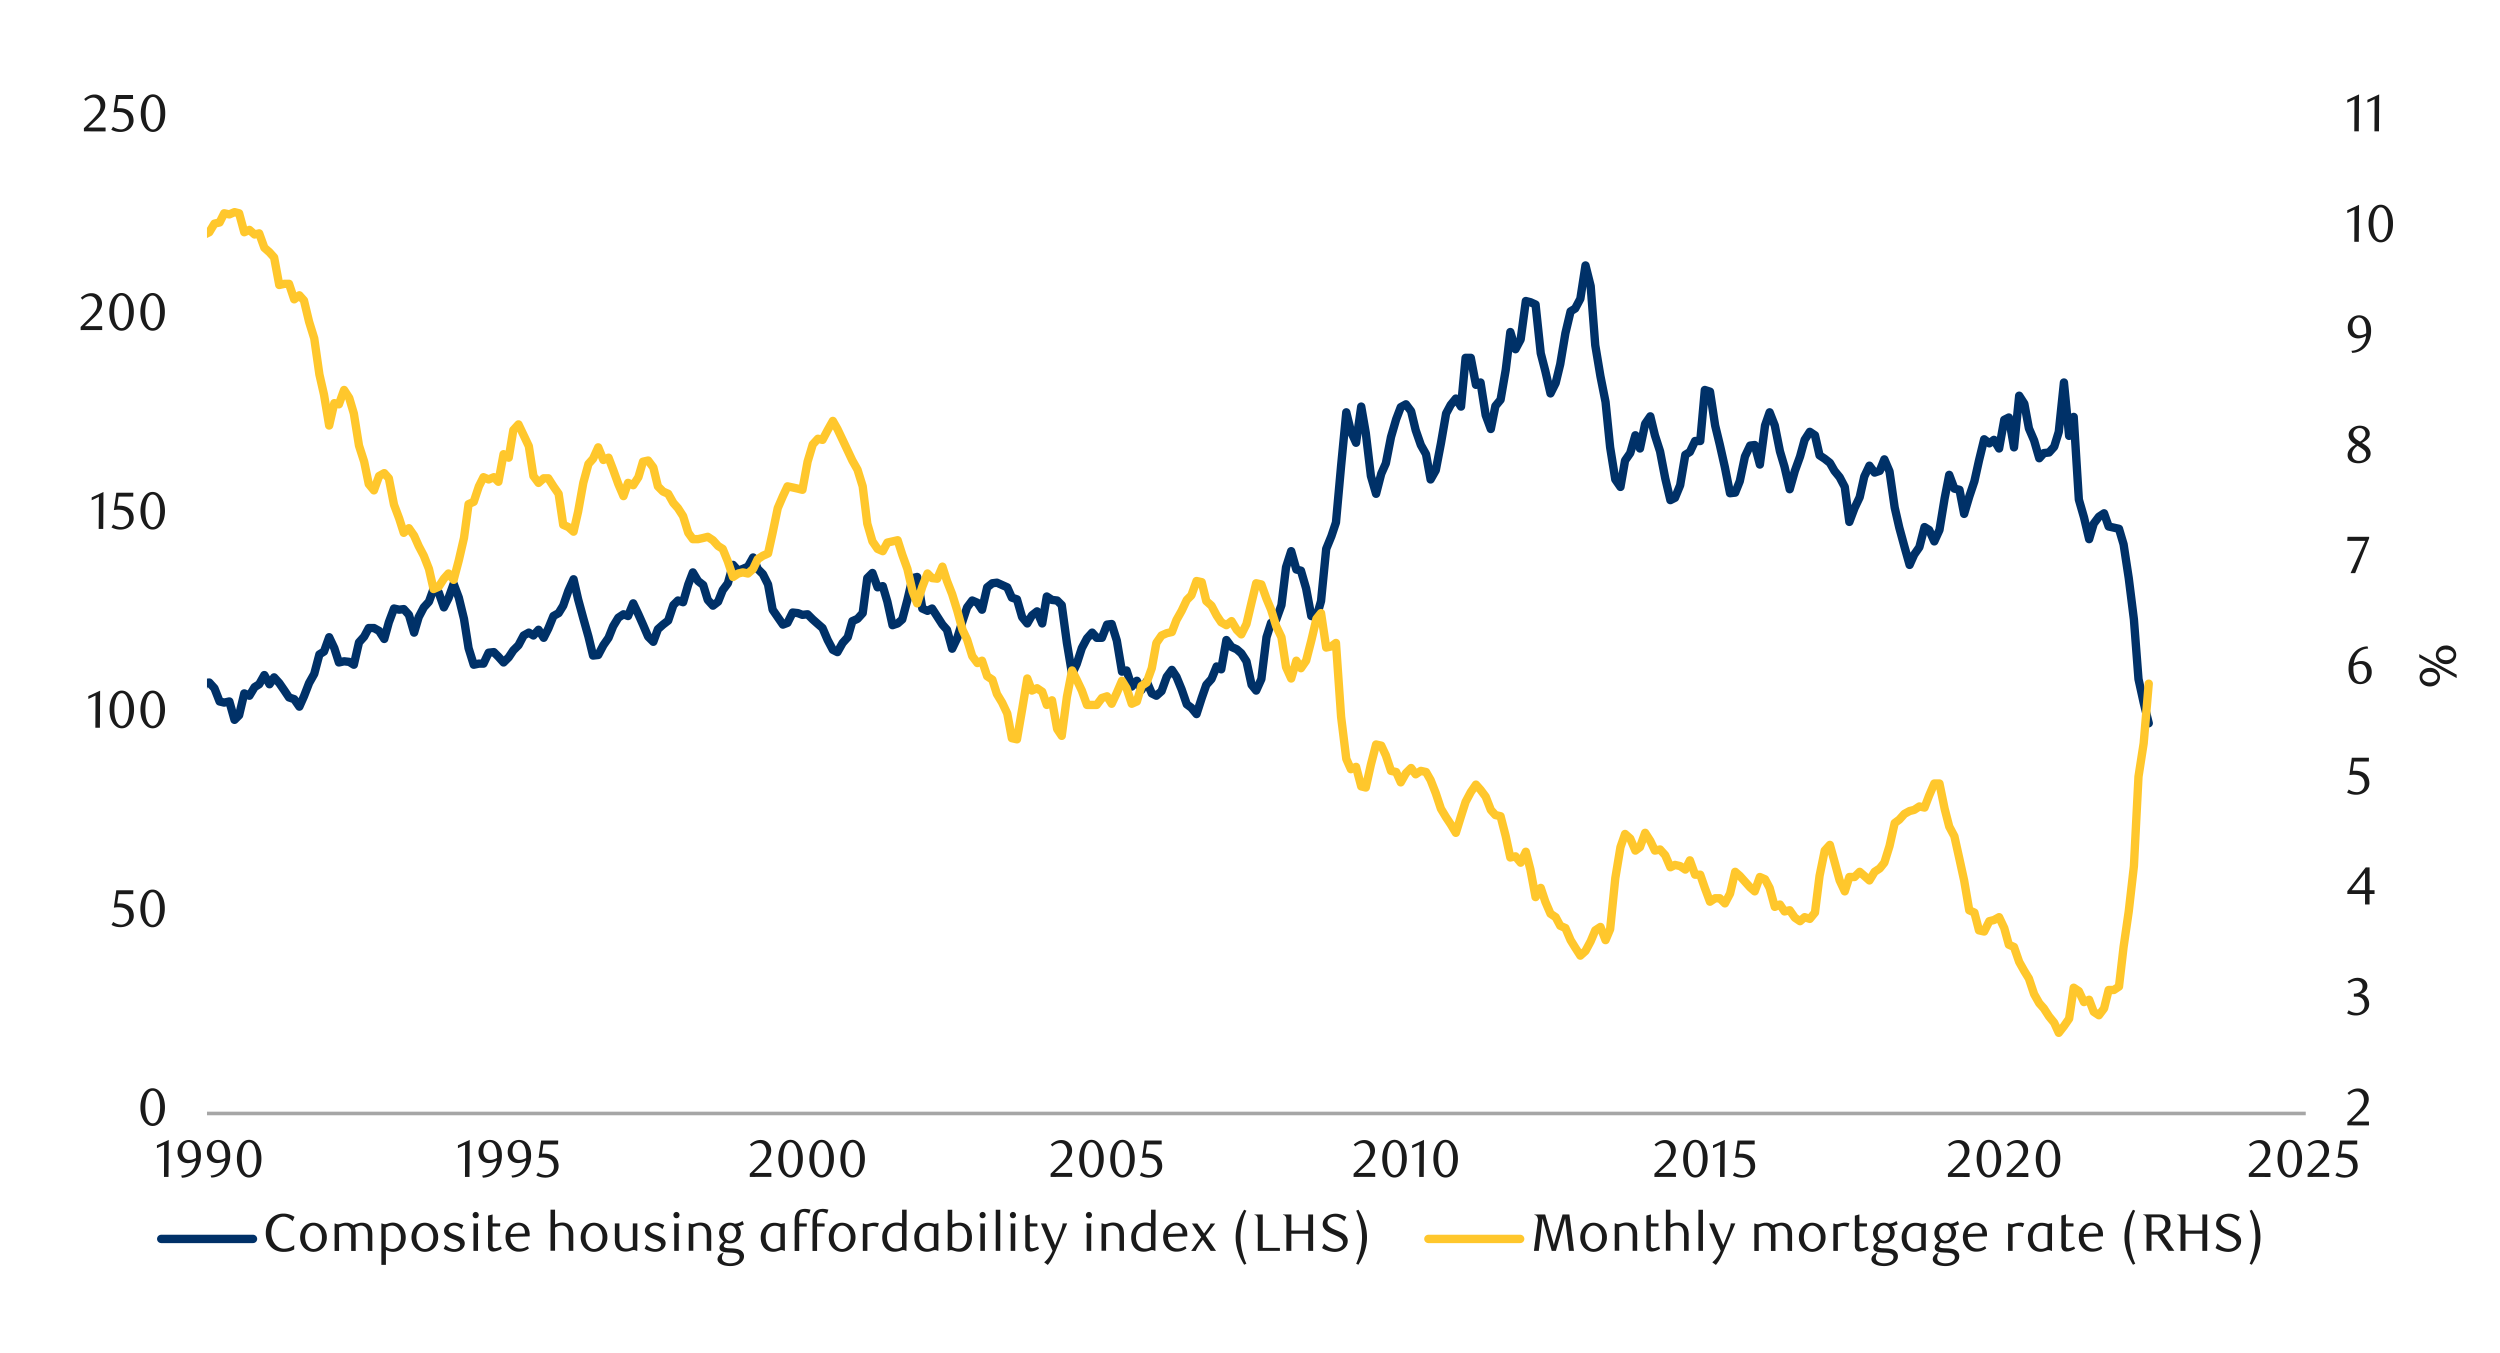<svg id="Layer_1" data-name="Layer 1" xmlns="http://www.w3.org/2000/svg" xmlns:xlink="http://www.w3.org/1999/xlink" width="1460" height="790" viewBox="0 0 1460 790"><defs><style>.cls-1,.cls-2,.cls-4,.cls-5{fill:none;}.cls-2{stroke:#a6a6a6;stroke-width:2.09px;}.cls-2,.cls-4,.cls-5{stroke-linejoin:round;}.cls-3{clip-path:url(#clip-path);}.cls-4{stroke:#003168;}.cls-4,.cls-5{stroke-linecap:round;stroke-width:4.89px;}.cls-5{stroke:#ffc72c;}.cls-6{clip-path:url(#clip-path-3);}.cls-7{fill:#1a1a1a;}</style><clipPath id="clip-path"><rect class="cls-1" x="120.87" y="69.63" width="1227.52" height="582.58"/></clipPath><clipPath id="clip-path-3"><rect class="cls-1" x="9.38" y="46.45" width="1441.25" height="697.1"/></clipPath></defs><line class="cls-2" x1="120.88" y1="650.27" x2="1346.56" y2="650.27"/><g class="cls-3"><polyline class="cls-4" points="-192.09 479.35 -189.02 483.01 -186.34 485.04 -183.32 487.38 -180.31 491.08 -177.63 495.76 -174.61 498.44 -171.6 501.45 -168.92 501.91 -165.9 499.45 -162.88 501.79 -160.21 499.45 -157.19 497.08 -154.18 496.1 -151.5 495.08 -148.48 498.1 -145.47 499.76 -142.45 497.76 -139.77 496.44 -136.75 496.44 -133.74 489.05 -131.06 485.04 -128.04 478.33 -125.03 473.99 -122.35 468.63 -119.33 467.28 -116.32 463.92 -113.64 460.25 -110.62 460.56 -107.61 463.92 -104.59 463.92 -101.91 465.61 -98.9 463.24 -95.88 460.9 -93.2 461.58 -90.19 458.56 -87.17 457.24 -84.49 458.56 -81.48 457.24 -78.46 458.9 -75.78 458.56 -72.77 462.6 -69.75 467.95 -67.07 466.6 -64.06 461.58 -61.04 462.26 -58.03 456.9 -55.34 451.54 -52.33 454.56 -49.31 452.19 -46.63 452.53 -43.62 451.88 -40.6 452.87 -37.92 451.54 -34.91 446.49 -31.89 444.15 -29.21 438.12 -26.2 437.47 -23.18 434.11 -20.17 432.45 -17.49 427.4 -14.47 424.72 -11.46 424.05 -8.78 418.38 -5.76 420.38 -2.75 419.03 -0.07 412.68 2.95 419.37 5.96 410.65 8.64 405.29 11.66 404.95 14.67 401.63 17.69 400.61 20.37 400.61 23.38 394.24 26.4 395.25 29.08 399.94 32.09 407.97 35.11 420.04 37.79 414.01 40.81 408.99 43.82 408.65 46.5 410.31 49.52 408.31 52.53 414.01 55.21 413.67 58.23 408.31 61.24 406.65 64.26 410.99 66.94 415.67 69.95 419.37 72.97 421.7 75.65 415.02 78.66 416.01 81.68 410.99 84.36 410.31 87.37 408.65 90.39 416.35 93.07 417.02 96.08 419.37 99.1 423.74 102.11 422.04 104.8 416.69 107.81 410 110.82 407.3 113.5 403.63 116.52 407.3 119.53 398.92 122.21 398.61 125.23 401.94 128.25 409.66 130.93 410.31 133.94 409.66 136.96 420.38 139.64 417.7 142.65 404.95 145.66 406.31 148.68 401.29 151.36 399.6 154.38 394.24 157.4 399.6 160.08 395.59 163.09 398.92 166.11 403.29 168.79 407.3 171.81 408.31 174.83 412.68 177.51 406.65 180.5 398.92 183.51 393.56 186.53 382.17 189.21 380.5 192.23 372.13 195.24 378.5 197.92 386.88 200.94 386.2 203.96 386.54 206.64 388.2 209.65 375.15 212.67 371.79 215.35 366.77 218.37 366.77 221.38 368.44 224.4 373.14 227.08 363.42 230.1 355.38 233.12 356.06 235.79 355.72 238.81 359.07 241.83 369.45 244.51 360.4 247.5 354.7 250.51 351.38 253.19 343.99 256.21 345.99 259.23 354.7 261.91 349.34 264.93 340.97 267.94 349.01 270.96 361.41 273.64 378.5 276.66 388.2 279.67 387.56 282.35 387.56 285.37 381.18 288.39 380.84 291.07 383.52 294.08 386.88 297.1 383.86 299.78 379.83 302.8 376.81 305.82 371.12 308.83 369.45 311.51 371.12 314.5 367.79 317.52 372.47 320.2 367.11 323.21 359.75 326.23 358.06 328.91 353.71 331.93 345 334.95 338.29 337.63 350.02 340.64 361.07 343.66 371.79 346.34 382.85 349.36 382.51 352.37 376.81 355.39 372.47 358.07 365.76 361.09 360.74 364.11 358.74 366.78 359.75 369.8 352.36 372.82 358.74 375.5 364.77 378.51 371.79 381.53 374.81 384.21 367.45 387.2 364.77 390.22 362.43 393.24 353.38 395.92 350.7 398.93 351.69 401.95 341.31 404.63 334.29 407.65 339.31 410.66 341.65 413.34 350.36 416.36 353.71 419.38 351.38 422.06 344.66 425.07 340.63 428.09 329.91 431.11 333.27 433.79 332.25 436.81 330.93 439.82 325.57 442.5 332.25 445.52 335.27 448.54 341.31 451.21 356.06 454.2 360.4 457.22 364.77 459.9 363.75 462.92 357.72 465.94 358.06 468.61 359.07 471.63 358.74 474.65 361.75 477.67 364.43 480.35 366.77 483.36 373.79 486.38 379.49 489.06 380.84 492.08 375.49 495.09 372.13 497.77 362.74 500.79 361.41 503.81 358.06 506.49 337.61 509.5 334.62 512.52 343 515.54 342.32 518.22 351.38 521.24 365.11 524.23 364.09 526.9 361.75 529.92 350.36 532.94 337.61 535.62 336.96 538.63 355.38 541.65 356.73 544.33 355.38 547.35 360.06 550.37 364.77 553.04 367.79 556.06 378.84 559.08 372.47 562.1 362.74 564.78 354.7 567.79 350.7 570.81 352.02 573.49 356.06 576.51 343 579.52 340.63 582.2 340.29 585.22 341.65 588.24 343 590.92 349.01 593.91 350.02 596.92 360.4 599.94 364.09 602.62 359.41 605.64 357.04 608.65 364.09 611.33 348.36 614.35 350.36 617.37 350.7 620.05 353.38 623.07 375.49 626.08 393.56 628.76 387.87 631.78 378.5 634.8 372.81 637.81 369.45 640.49 372.47 643.51 372.47 646.53 364.77 649.21 364.43 652.22 374.13 655.24 392.24 657.92 391.56 660.94 400.95 663.93 397.59 666.61 402.95 669.62 397.93 672.64 404.95 675.32 406.31 678.34 403.63 681.36 395.25 684.37 391.22 687.05 395.25 690.07 402.61 693.09 411.33 695.76 413.33 698.78 417.02 701.8 407.63 704.48 399.94 707.5 396.58 710.51 389.22 713.19 390.88 716.21 373.79 719.23 377.83 722.25 379.18 724.92 381.52 727.94 386.2 730.93 399.94 733.61 403.29 736.63 396.58 739.64 372.13 742.32 363.75 745.34 361.75 748.36 353.38 751.04 331.27 754.05 321.88 757.07 332.59 759.75 333.27 762.77 343.65 765.79 359.75 768.8 360.4 771.48 351.04 774.5 320.55 777.52 313.16 780.2 305.13 783.21 271.96 786.23 240.8 788.91 251.86 791.93 258.57 794.95 237.45 797.62 252.87 800.61 278 803.63 288.38 806.65 276.64 809.33 270.61 812.34 255.21 815.36 244.84 818.04 237.78 821.06 236.12 824.08 240.13 826.75 251.18 829.77 259.89 832.79 265.25 835.47 280 838.49 274.64 841.5 258.91 844.52 241.48 847.2 236.46 850.22 232.76 853.23 237.45 855.91 208.97 858.93 208.97 861.95 224.73 864.63 223.38 867.64 242.47 870.63 250.53 873.31 237.11 876.33 233.44 879.35 216.01 882.03 193.91 885.04 203.94 888.06 198.25 891.08 175.8 893.76 176.48 896.77 177.83 899.79 206.29 902.47 216.69 905.49 229.75 908.51 223.71 911.18 212.66 914.2 194.58 917.22 181.84 919.9 180.17 922.92 174.48 925.93 155.02 928.95 167.09 931.63 201.6 934.65 219.71 937.64 234.77 940.32 261.25 943.33 280 946.35 284.37 949.03 268.95 952.05 264.6 955.06 254.2 957.74 261.92 960.76 247.51 963.78 243.14 966.46 254.2 969.47 263.59 972.49 279.32 975.51 292.07 978.19 290.72 981.21 283.36 984.22 265.59 986.9 263.93 989.92 257.55 992.94 257.55 995.62 227.75 998.63 228.73 1001.65 248.5 1004.33 259.56 1007.35 272.98 1010.34 288.04 1013.35 287.7 1016.03 281.02 1019.05 266.61 1022.07 260.23 1024.75 259.89 1027.76 271.29 1030.78 248.5 1033.46 240.8 1036.48 248.5 1039.49 263.59 1042.17 272.64 1045.19 285.7 1048.21 274.98 1051.23 266.61 1053.9 256.88 1056.92 252.19 1059.94 254.2 1062.62 265.93 1065.64 267.93 1068.65 270.3 1071.33 274.98 1074.35 278.68 1077.34 284.37 1080.02 304.79 1083.04 296.75 1086.05 290.38 1088.73 278.34 1091.75 271.96 1094.77 276 1097.78 274.98 1100.46 268.27 1103.48 275.32 1106.5 296.41 1109.18 308.14 1112.19 319.2 1115.21 329.91 1117.89 323.88 1120.91 319.54 1123.93 307.81 1126.61 309.5 1129.62 316.18 1132.64 309.5 1135.66 291.06 1138.34 277.32 1141.35 285.36 1144.34 286.04 1147.05 300.11 1150.04 290.04 1153.06 281.02 1155.73 268.95 1158.75 256.54 1161.77 258.91 1164.45 256.88 1167.47 261.92 1170.48 245.17 1173.16 243.82 1176.18 261.25 1179.2 231.1 1182.21 235.78 1184.89 250.19 1187.91 257.21 1190.93 267.62 1193.61 264.6 1196.63 264.26 1199.64 260.91 1202.32 252.19 1205.34 223.38 1208.36 254.54 1211.04 243.48 1214.05 291.73 1217.04 302.11 1220.06 314.86 1222.74 305.8 1225.76 301.77 1228.77 299.77 1231.45 307.47 1234.47 308.14 1237.49 308.82 1240.17 317.87 1243.18 337.61 1246.2 361.75 1248.88 396.58 1251.9 410.31 1254.86 422.38"/></g><g class="cls-3"><polyline class="cls-5" points="-192.09 -102.25 -189.02 -134.09 -186.34 -148.16 -183.32 -153.86 -180.31 -166.24 -177.63 -188.01 -174.61 -206.11 -171.6 -222.86 -168.92 -248.33 -165.9 -252.67 -162.88 -277.18 -160.21 -255.35 -157.19 -247.65 -154.18 -252.67 -151.5 -230.22 -148.48 -252.67 -145.47 -259.72 -142.45 -252.67 -139.77 -221.85 -136.75 -226.22 -133.74 -205.43 -131.06 -188.01 -128.04 -123.68 -125.03 -123.68 -122.35 -123.68 -119.33 -59.05 -116.32 -59.05 -113.64 -59.05 -110.62 -59.05 -107.61 -59.05 -104.59 -59.05 -101.91 -59.05 -98.9 -59.05 -95.88 -59.05 -93.2 -59.05 -90.19 5.28 -87.17 5.28 -84.49 5.28 -81.48 -5.78 -78.46 0.93 -75.78 -1.07 -72.77 -11.47 -69.75 -28.87 -67.07 -42.95 -64.06 -53.35 -61.04 -61.73 -58.03 -52 -55.34 -44.3 -52.33 -33.92 -49.31 -19.85 -46.63 -7.1 -43.62 -1.75 -40.6 -1.75 -37.92 20.7 -34.91 39.45 -31.89 48.51 -29.21 56.88 -26.2 49.18 -23.18 53.19 -20.17 61.9 -17.49 82.01 -14.47 80.66 -11.46 94.39 -8.78 108.46 -5.76 121.55 -2.75 121.55 -0.07 114.83 2.95 114.83 5.96 127.92 8.64 134.26 11.66 147.35 14.67 153.69 17.69 166.44 20.37 185.87 23.38 192.89 26.4 192.89 29.08 181.5 32.09 174.14 35.11 172.47 37.79 173.12 40.81 182.51 43.82 184.51 46.5 182.51 49.52 185.87 52.53 183.19 55.21 188.55 58.23 189.87 61.24 185.19 64.26 184.51 66.94 180.85 69.95 178.17 72.97 178.17 75.65 179.5 78.66 172.47 81.68 167.76 84.36 160.74 87.37 159.39 90.39 148.34 93.07 138.97 96.08 129.24 99.1 104.79 102.11 96.42 104.8 109.14 107.81 127.92 110.82 125.89 113.5 123.89 116.52 126.56 119.53 136.94 122.21 135.62 125.23 130.6 128.25 129.92 130.93 124.56 133.94 125.21 136.96 123.89 139.64 124.56 142.65 135.62 145.66 134.26 148.68 136.94 151.36 136.29 154.38 144.67 157.4 147.35 160.08 150.34 163.09 166.44 166.11 165.76 168.79 165.76 171.81 174.81 174.83 172.47 177.51 175.46 180.5 187.87 183.51 197.6 186.53 218.69 189.21 230.43 192.23 248.5 195.24 235.44 197.92 236.12 200.94 227.75 203.96 232.43 206.64 241.48 209.65 260.23 212.67 269.62 215.35 282.68 218.37 286.37 221.38 278 224.4 276.31 227.08 279.32 230.1 294.75 233.12 302.79 235.79 311.16 238.81 308.48 241.83 312.82 244.51 318.86 247.5 324.56 250.51 332.25 253.19 343.99 256.21 342.66 259.23 337.95 261.91 334.93 264.93 338.63 267.94 327.24 270.96 314.18 273.64 294.41 276.66 293.06 279.67 284.03 282.35 278.68 285.37 280 288.39 278.68 291.07 281.35 294.08 265.25 297.1 267.28 299.78 251.18 302.8 247.85 305.82 254.2 308.83 260.57 311.51 278 314.5 282 317.52 279.32 320.2 279.32 323.21 284.03 326.23 288.38 328.91 306.48 331.93 307.81 334.95 310.49 337.63 298.75 340.64 282 343.66 270.95 346.34 267.93 349.36 261.25 352.37 268.61 355.39 267.28 358.07 274.3 361.09 282.68 364.11 289.73 366.78 282 369.8 283.36 372.82 278.68 375.5 269.62 378.51 268.95 381.53 272.98 384.21 284.03 387.2 287.05 390.22 288.38 393.24 293.73 395.92 296.75 398.93 301.43 401.95 311.16 404.63 314.86 407.65 314.86 410.66 314.18 413.34 313.5 416.36 315.5 419.38 318.86 422.06 320.55 425.07 327.91 428.09 336.96 431.11 334.93 433.79 334.29 436.81 334.93 439.82 332.25 442.5 326.56 445.52 324.56 448.54 323.23 451.21 311.16 454.2 296.75 457.22 289.73 459.9 284.03 462.92 284.68 465.94 285.36 468.61 286.04 471.63 269.62 474.65 259.56 477.67 256.23 480.35 256.88 483.36 251.18 486.38 245.82 489.06 250.53 492.08 256.88 495.09 263.25 497.77 268.95 500.79 274.3 503.81 284.03 506.49 305.8 509.5 316.18 512.52 320.55 515.54 321.88 518.22 316.86 521.24 316.18 524.23 315.5 526.9 323.88 529.92 332.25 532.94 345.34 535.62 352.36 538.63 342.66 541.65 334.93 544.33 337.61 547.35 337.95 550.37 330.93 553.04 339.31 556.06 347 559.08 356.73 562.1 367.79 564.78 373.48 567.79 383.18 570.81 387.22 573.49 385.86 576.51 394.92 579.52 396.92 582.2 405.29 585.22 410.31 588.24 416.69 590.92 431.1 593.91 431.77 596.92 414.35 599.94 396.24 602.62 403.29 605.64 401.94 608.65 403.97 611.33 411.67 614.35 408.99 617.37 425.74 620.05 429.74 623.07 406.99 626.08 391.56 628.76 396.92 631.78 403.29 634.8 411.67 637.81 411.67 640.49 411.67 643.51 407.63 646.53 406.65 649.21 410.99 652.22 404.62 655.24 397.59 657.92 401.94 660.94 410.99 663.93 409.66 666.61 400.61 669.62 398.61 672.64 390.23 675.32 375.49 678.34 371.12 681.36 369.79 684.37 369.11 687.05 362.09 690.07 356.73 693.09 350.36 695.76 347.68 698.78 339.31 701.8 339.98 704.48 351.04 707.5 353.71 710.51 359.41 713.19 363.42 716.21 365.11 719.23 362.74 722.25 367.79 724.92 370.47 727.94 364.43 730.93 351.69 733.61 340.63 736.63 341.31 739.64 349.68 742.32 356.06 745.34 365.76 748.36 372.13 751.04 389.56 754.05 396.24 757.07 385.86 759.75 390.23 762.77 385.86 765.79 374.13 768.8 361.41 771.48 358.06 774.5 378.17 777.52 377.49 780.2 375.49 783.21 418.69 786.23 443.17 788.91 449.2 791.93 447.85 794.95 459.24 797.62 459.92 800.61 446.49 803.63 434.79 806.65 435.44 809.33 441.13 812.34 450.19 815.36 450.86 818.04 456.9 821.06 451.54 824.08 448.52 826.75 452.19 829.77 450.19 832.79 450.86 835.47 455.55 838.49 463.24 841.5 472.3 844.52 477.32 847.2 481.35 850.22 486.37 853.23 476.67 855.91 468.29 858.93 462.6 861.95 458.22 864.63 461.24 867.64 465.27 870.63 472.97 873.31 475.99 876.33 476.67 879.35 488.37 882.03 500.78 885.04 500.1 888.06 503.8 891.08 497.42 893.76 507.83 896.77 523.9 899.79 518.54 902.47 526.58 905.49 533.6 908.51 535.63 911.18 540.65 914.2 541.98 917.22 549.03 919.9 553.37 922.92 558.08 925.93 555.37 928.95 549.71 931.63 543.33 934.65 541.33 937.64 549.03 940.32 542.65 943.33 512.85 946.35 494.74 949.03 487.05 952.05 489.72 955.06 496.75 957.74 494.74 960.76 486.37 963.78 491.08 966.46 496.75 969.47 496.1 972.49 499.45 975.51 506.48 978.19 505.12 981.21 505.8 984.22 507.83 986.9 502.44 989.92 510.82 992.94 510.82 995.62 518.54 998.63 526.58 1001.65 524.58 1004.33 524.58 1007.35 527.57 1010.34 521.87 1013.35 509.15 1016.03 511.49 1019.05 514.85 1022.07 518.21 1024.75 520.55 1027.76 512.17 1030.78 513.5 1033.46 518.54 1036.48 529.6 1039.49 528.25 1042.17 532.28 1045.19 531.6 1048.21 535.94 1051.23 537.97 1053.9 535.63 1056.92 536.62 1059.94 532.95 1062.62 511.49 1065.64 496.75 1068.65 493.42 1071.33 503.12 1074.35 514.17 1077.34 520.55 1080.02 512.17 1083.04 512.17 1086.05 509.15 1088.73 511.49 1091.75 514.17 1094.77 509.15 1097.78 507.15 1100.46 503.8 1103.48 494.07 1106.5 480.67 1109.18 478.67 1112.19 475.31 1115.21 473.65 1117.89 472.97 1120.91 470.97 1123.93 471.62 1126.61 464.6 1129.62 457.58 1132.64 457.58 1135.66 472.3 1138.34 482.7 1141.35 488.37 1144.34 501.79 1147.05 514.17 1150.04 531.6 1153.06 532.95 1155.73 543.33 1158.75 544.01 1161.77 537.97 1164.45 537.3 1167.47 535.63 1170.48 541.98 1173.16 551.71 1176.18 553.03 1179.2 561.75 1182.21 567.11 1184.89 571.48 1187.91 580.53 1190.93 585.89 1193.61 588.9 1196.63 593.58 1199.64 597.28 1202.32 603.17 1205.34 599.28 1208.36 594.91 1211.04 576.83 1214.05 578.84 1217.04 585.21 1220.06 583.86 1222.74 590.9 1225.76 592.91 1228.77 588.9 1231.45 578.16 1234.47 578.16 1237.49 576.16 1240.17 553.03 1243.18 532.28 1246.2 505.8 1248.88 453.54 1251.9 434.11 1254.86 399.26"/></g><g class="cls-6"><path class="cls-7" d="M1370.84,657.2v-1.85l4.08-4a40.68,40.68,0,0,0,4.09-4.62,7,7,0,0,0,1.52-4.12,6.73,6.73,0,0,0-.29-2.05,5.31,5.31,0,0,0-.82-1.63,3.5,3.5,0,0,0-1.28-1.08,3.65,3.65,0,0,0-1.71-.39,5.75,5.75,0,0,0-2.5.54,7.7,7.7,0,0,0-2.07,1.44l-.89-1.11a11.56,11.56,0,0,1,3-2,7.68,7.68,0,0,1,3.27-.67,6.3,6.3,0,0,1,2.38.45,5.75,5.75,0,0,1,1.94,1.26,5.83,5.83,0,0,1,1.31,1.94,6.27,6.27,0,0,1,.48,2.48,6.85,6.85,0,0,1-.54,2.7,12.38,12.38,0,0,1-1.33,2.39,16.75,16.75,0,0,1-1.66,2q-.88.92-1.59,1.56l-4.88,4.53h10.12v2.28Z"/></g><g class="cls-6"><path class="cls-7" d="M1378.56,580.49a5.57,5.57,0,0,1,2.07.57,5.28,5.28,0,0,1,1.59,1.27,6,6,0,0,1,1,1.8,6.4,6.4,0,0,1,.37,2.23A5.61,5.61,0,0,1,1383,589a7,7,0,0,1-1.73,2.12,7.78,7.78,0,0,1-2.5,1.42,8.56,8.56,0,0,1-2.93.51,11.4,11.4,0,0,1-2.42-.26,9.89,9.89,0,0,1-2.7-1.06l.92-1.76a8.27,8.27,0,0,0,4.82,1.57,4.23,4.23,0,0,0,1.67-.34,4.67,4.67,0,0,0,1.43-.94,4.27,4.27,0,0,0,1-1.45,4.63,4.63,0,0,0,.37-1.9,5.72,5.72,0,0,0-.36-2.11,4.31,4.31,0,0,0-1-1.53,4,4,0,0,0-1.47-.93,5.41,5.41,0,0,0-1.81-.3h-1.63v-1.73a6.14,6.14,0,0,0,3.64-1.14,3.71,3.71,0,0,0,1.42-3.15,3,3,0,0,0-1-2.32,3.55,3.55,0,0,0-2.43-.89,6.73,6.73,0,0,0-2.28.38,10.57,10.57,0,0,0-2.22,1.19l-.74-1.17a13.83,13.83,0,0,1,2.81-1.57,7.67,7.67,0,0,1,3-.59,7.26,7.26,0,0,1,2.3.35,5.61,5.61,0,0,1,1.79,1,4.28,4.28,0,0,1,1.59,3.39,4.25,4.25,0,0,1-.31,1.67,4.75,4.75,0,0,1-.83,1.32,4.9,4.9,0,0,1-1.24,1A9.08,9.08,0,0,1,1378.56,580.49Z"/></g><g class="cls-6"><path class="cls-7" d="M1383.84,522.11v6.08h-2.66v-6.08h-10.34v-1.67l10.74-13.89h2.26v13.34h2.9v2.22Zm-2.66-12.35-7.81,10.13h7.81Z"/></g><g class="cls-6"><path class="cls-7" d="M1383.4,444.75h-8.58l-.8,5.4.68,0,.68,0a10.62,10.62,0,0,1,4.06.68,7.12,7.12,0,0,1,2.56,1.73,6.14,6.14,0,0,1,1.33,2.33,8.87,8.87,0,0,1,.38,2.49,6.09,6.09,0,0,1-.63,2.79,6.65,6.65,0,0,1-1.7,2.13,7.69,7.69,0,0,1-2.47,1.36,9,9,0,0,1-2.94.48,11.86,11.86,0,0,1-2.52-.27,10.72,10.72,0,0,1-2.76-1.06l1-1.76a8.09,8.09,0,0,0,4.78,1.57,4.2,4.2,0,0,0,1.65-.34,4.5,4.5,0,0,0,1.45-.95,4.88,4.88,0,0,0,1-1.48,4.64,4.64,0,0,0,.38-1.92,5.89,5.89,0,0,0-.55-2.73,4.57,4.57,0,0,0-1.44-1.68,5.2,5.2,0,0,0-2-.85,11.43,11.43,0,0,0-2.24-.23,10.85,10.85,0,0,0-1.4.08c-.47.05-.89.1-1.28.17l1.42-10.19h10Z"/></g><g class="cls-6"><path class="cls-7" d="M1383,378.77a9.17,9.17,0,0,0-2.85.56,7.46,7.46,0,0,0-2,1.11,6.4,6.4,0,0,0-1.36,1.4,16.47,16.47,0,0,0-.9,1.44,11,11,0,0,0-.8,1.93,12.22,12.22,0,0,0-.49,2.14,9.52,9.52,0,0,1,2.36-1,8.57,8.57,0,0,1,2.21-.3,6,6,0,0,1,2.28.44,5.49,5.49,0,0,1,1.9,1.26,6.05,6.05,0,0,1,1.28,2,7.59,7.59,0,0,1,.46,2.75,7.43,7.43,0,0,1-.57,3,6.62,6.62,0,0,1-1.51,2.21,6.38,6.38,0,0,1-2.15,1.36,6.76,6.76,0,0,1-2.47.46,6.87,6.87,0,0,1-2.67-.52,5.71,5.71,0,0,1-2.17-1.64,8.17,8.17,0,0,1-1.47-2.82,13.58,13.58,0,0,1-.54-4.06,15,15,0,0,1,.87-5.19,12.81,12.81,0,0,1,2.36-4.1,10.87,10.87,0,0,1,3.52-2.7,9.87,9.87,0,0,1,4.36-1Zm-8.51,10.15a8.54,8.54,0,0,0-.1.9q0,.46,0,.93a16.5,16.5,0,0,0,.19,2.56,7.68,7.68,0,0,0,.52,2,5.29,5.29,0,0,0,1.44,2.19,2.91,2.91,0,0,0,1.91.71,3.05,3.05,0,0,0,1.43-.35,3.58,3.58,0,0,0,1.21-1,5.76,5.76,0,0,0,.85-1.64,6.8,6.8,0,0,0,.32-2.13,6.11,6.11,0,0,0-1.09-4,3.53,3.53,0,0,0-2.84-1.31,6.91,6.91,0,0,0-1.83.26A8.44,8.44,0,0,0,1374.52,388.92Z"/></g><g class="cls-6"><path class="cls-7" d="M1375.43,334.71h-2.71l8.59-18.85h-10.53l.18-2.37h12.63v.83Z"/></g><g class="cls-6"><path class="cls-7" d="M1375.7,259.56c-.44-.26-.89-.56-1.37-.89a7.29,7.29,0,0,1-1.32-1.17,6.34,6.34,0,0,1-1-1.55,5,5,0,0,1-.4-2.08,4.15,4.15,0,0,1,.54-2.07,5.68,5.68,0,0,1,1.44-1.66,7.33,7.33,0,0,1,4.47-1.54,8,8,0,0,1,2.3.32,5.66,5.66,0,0,1,1.85.94,4.54,4.54,0,0,1,1.25,1.48,4,4,0,0,1,.47,1.94,4.13,4.13,0,0,1-.36,1.76,5.1,5.1,0,0,1-1,1.4,8.06,8.06,0,0,1-1.43,1.17c-.55.36-1.13.71-1.73,1.06l.62.37,1.6,1.06a8,8,0,0,1,1.42,1.23,6,6,0,0,1,1,1.56,4.64,4.64,0,0,1,.4,2,4.51,4.51,0,0,1-.55,2.17,5.76,5.76,0,0,1-1.51,1.8,7.39,7.39,0,0,1-2.25,1.24,8.6,8.6,0,0,1-2.82.46,9.65,9.65,0,0,1-2.44-.3,6.23,6.23,0,0,1-2-.89,4.43,4.43,0,0,1-1.38-1.51,4.22,4.22,0,0,1-.5-2.11,4.71,4.71,0,0,1,.49-2.21,6.72,6.72,0,0,1,1.21-1.7,10,10,0,0,1,1.52-1.28C1374.78,260.21,1375.26,259.87,1375.7,259.56Zm1.08.8a12.75,12.75,0,0,0-1.2,1,8.36,8.36,0,0,0-1,1.21,6.3,6.3,0,0,0-.71,1.36,4,4,0,0,0,0,2.85,3.76,3.76,0,0,0,.77,1.23,3.44,3.44,0,0,0,1.27.84,4.55,4.55,0,0,0,1.77.31,4.68,4.68,0,0,0,1.78-.31,3.78,3.78,0,0,0,1.31-.84,3.4,3.4,0,0,0,.8-1.23,4,4,0,0,0,.26-1.44,3.43,3.43,0,0,0-1.32-2.52,12.14,12.14,0,0,0-1-.77q-.51-.37-1-.69l-1-.59Zm1.51-2.49a7.65,7.65,0,0,0,1.19-.82,6,6,0,0,0,1-1.06,5.09,5.09,0,0,0,.71-1.23,3.47,3.47,0,0,0,.26-1.36,3.51,3.51,0,0,0-.73-2.15,3.41,3.41,0,0,0-1.13-.91A3.37,3.37,0,0,0,1378,250a3.45,3.45,0,0,0-2.56,1,3.34,3.34,0,0,0-1.08,2.59,2.67,2.67,0,0,0,.31,1.31,4.9,4.9,0,0,0,.78,1.06,6,6,0,0,0,1.1.89c.41.27.82.53,1.23.77Z"/></g><g class="cls-6"><path class="cls-7" d="M1373.27,204.86a9.28,9.28,0,0,0,2.81-.55,8.15,8.15,0,0,0,2.07-1.13,7.89,7.89,0,0,0,1.5-1.43,10,10,0,0,0,1-1.48,7.94,7.94,0,0,0,.74-1.92,10.57,10.57,0,0,0,.37-2.14,9.92,9.92,0,0,1-2.37,1.06,7.91,7.91,0,0,1-2.28.35,6.21,6.21,0,0,1-2.32-.43,5.44,5.44,0,0,1-1.91-1.24,5.92,5.92,0,0,1-1.3-2,7.43,7.43,0,0,1-.47-2.73,7.57,7.57,0,0,1,.57-3,6.92,6.92,0,0,1,1.49-2.23,6.28,6.28,0,0,1,2.13-1.39,6.76,6.76,0,0,1,2.46-.47,6.49,6.49,0,0,1,2.54.52,6.2,6.2,0,0,1,2.23,1.63,8.32,8.32,0,0,1,1.59,2.82,12.25,12.25,0,0,1,.6,4,15.12,15.12,0,0,1-.85,5.17,12.58,12.58,0,0,1-2.34,4.1,10.71,10.71,0,0,1-3.52,2.69,10,10,0,0,1-4.38,1Zm8.59-10.25c0-.23,0-.42,0-.59v-.58a21,21,0,0,0-.24-3,8.54,8.54,0,0,0-.63-2.25,5,5,0,0,0-1.48-2.09,3.16,3.16,0,0,0-1.92-.65,2.9,2.9,0,0,0-1.38.36,3.54,3.54,0,0,0-1.17,1,5.42,5.42,0,0,0-.82,1.61,6.74,6.74,0,0,0-.31,2.14,5.83,5.83,0,0,0,1.14,3.93,3.76,3.76,0,0,0,2.94,1.31A7.46,7.46,0,0,0,1381.86,194.61Z"/></g><g class="cls-6"><path class="cls-7" d="M1374.91,141.2l.09-18.75-4.19,2v-1.67l6.87-3.17-.13,21.59Z"/><path class="cls-7" d="M1397.51,130.62A16.91,16.91,0,0,1,1397,135a11.71,11.71,0,0,1-1.51,3.47,7.33,7.33,0,0,1-2.27,2.27,5.42,5.42,0,0,1-2.87.8,5.14,5.14,0,0,1-2.83-.82,7.36,7.36,0,0,1-2.24-2.27,11.6,11.6,0,0,1-1.49-3.45,16.79,16.79,0,0,1-.54-4.38,17.31,17.31,0,0,1,.54-4.44,12.53,12.53,0,0,1,1.47-3.51,7.15,7.15,0,0,1,2.24-2.3,5.4,5.4,0,0,1,5.72,0,7.34,7.34,0,0,1,2.27,2.3,11.79,11.79,0,0,1,1.51,3.5A17,17,0,0,1,1397.51,130.62Zm-2.84,0a24.93,24.93,0,0,0-.27-3.79,13.59,13.59,0,0,0-.82-3,5.57,5.57,0,0,0-1.34-2,2.81,2.81,0,0,0-3.76,0,5.51,5.51,0,0,0-1.33,2,12.72,12.72,0,0,0-.82,3,25.59,25.59,0,0,0,0,7.55,12.46,12.46,0,0,0,.83,3,5.64,5.64,0,0,0,1.36,2,2.67,2.67,0,0,0,1.84.72,2.76,2.76,0,0,0,1.87-.72,5.49,5.49,0,0,0,1.35-2,13.51,13.51,0,0,0,.82-3A24.09,24.09,0,0,0,1394.67,130.67Z"/></g><g class="cls-6"><path class="cls-7" d="M1374.91,76.71,1375,58l-4.19,2V58.29l6.87-3.17-.13,21.59Z"/><path class="cls-7" d="M1386.67,76.71l.09-18.76-4.19,2V58.29l6.87-3.17-.12,21.59Z"/></g><g class="cls-6"><path class="cls-7" d="M96.33,646.6A17,17,0,0,1,95.8,651a12,12,0,0,1-1.51,3.48A7.47,7.47,0,0,1,92,656.77a5.35,5.35,0,0,1-2.88.8,5.14,5.14,0,0,1-2.83-.82,7.28,7.28,0,0,1-2.25-2.27,11.78,11.78,0,0,1-1.5-3.46,16.88,16.88,0,0,1-.53-4.39,17.4,17.4,0,0,1,.53-4.45A12.73,12.73,0,0,1,84,638.66a7.18,7.18,0,0,1,2.25-2.3,5.41,5.41,0,0,1,5.73,0,7.47,7.47,0,0,1,2.28,2.3,12.24,12.24,0,0,1,1.51,3.51A17.19,17.19,0,0,1,96.33,646.6Zm-2.83,0a25.12,25.12,0,0,0-.28-3.8,13.59,13.59,0,0,0-.82-3.05,5.52,5.52,0,0,0-1.34-2,2.8,2.8,0,0,0-3.77,0,5.61,5.61,0,0,0-1.34,2,13.4,13.4,0,0,0-.82,3,25.66,25.66,0,0,0,0,7.56,12.77,12.77,0,0,0,.84,3,5.8,5.8,0,0,0,1.35,2,2.71,2.71,0,0,0,1.85.72A2.74,2.74,0,0,0,91,655.4a5.43,5.43,0,0,0,1.36-2,13.21,13.21,0,0,0,.82-3A24.08,24.08,0,0,0,93.5,646.65Z"/></g><g class="cls-6"><path class="cls-7" d="M77.82,522.22H69.26l-.8,5.39.68,0,.67,0a10.5,10.5,0,0,1,4,.68A7.1,7.1,0,0,1,76.42,530a6,6,0,0,1,1.32,2.33,8.48,8.48,0,0,1,.39,2.48,6,6,0,0,1-.63,2.78,6.54,6.54,0,0,1-1.7,2.13A7.83,7.83,0,0,1,73.34,541a9.24,9.24,0,0,1-2.94.47,11.82,11.82,0,0,1-2.51-.26,10.72,10.72,0,0,1-2.76-1.06l1-1.76A8.08,8.08,0,0,0,70.86,540a4.2,4.2,0,0,0,1.65-.34A4.5,4.5,0,0,0,74,538.7a4.74,4.74,0,0,0,1.4-3.39,5.84,5.84,0,0,0-.56-2.72,4.55,4.55,0,0,0-1.43-1.68,5.36,5.36,0,0,0-2-.85,11.33,11.33,0,0,0-2.23-.23,12.85,12.85,0,0,0-1.4.08c-.47.05-.89.11-1.28.17l1.41-10.16h9.95Z"/><path class="cls-7" d="M96.24,530.55A16.86,16.86,0,0,1,95.7,535a11.6,11.6,0,0,1-1.51,3.47,7.23,7.23,0,0,1-2.27,2.27,5.43,5.43,0,0,1-2.88.8,5.2,5.2,0,0,1-2.82-.81A7.58,7.58,0,0,1,84,538.42a11.78,11.78,0,0,1-1.5-3.46,17.16,17.16,0,0,1-.53-4.37,17.66,17.66,0,0,1,.53-4.44A12.44,12.44,0,0,1,84,522.63a7.15,7.15,0,0,1,2.24-2.3,5.29,5.29,0,0,1,2.84-.81,5.35,5.35,0,0,1,2.88.81,7.44,7.44,0,0,1,2.27,2.3,11.9,11.9,0,0,1,1.51,3.5A17.1,17.1,0,0,1,96.24,530.55Zm-2.84.05a23.76,23.76,0,0,0-.28-3.79,13.23,13.23,0,0,0-.81-3,5.56,5.56,0,0,0-1.34-2,2.79,2.79,0,0,0-3.76,0,5.61,5.61,0,0,0-1.34,2,12.82,12.82,0,0,0-.81,3,25.52,25.52,0,0,0,0,7.54,12.33,12.33,0,0,0,.83,3,5.75,5.75,0,0,0,1.35,2,2.75,2.75,0,0,0,3.71,0,5.39,5.39,0,0,0,1.36-2,12.78,12.78,0,0,0,.81-3A22.91,22.91,0,0,0,93.4,530.6Z"/></g><g class="cls-6"><path class="cls-7" d="M55.69,425l.09-18.79-4.19,2v-1.67l6.88-3.18L58.35,425Z"/><path class="cls-7" d="M78.28,414.37a17,17,0,0,1-.54,4.42,11.77,11.77,0,0,1-1.51,3.48A7.23,7.23,0,0,1,74,424.54a5.39,5.39,0,0,1-2.88.8,5.27,5.27,0,0,1-2.84-.81A7.51,7.51,0,0,1,66,422.25a11.67,11.67,0,0,1-1.5-3.46A16.87,16.87,0,0,1,64,414.4,17.39,17.39,0,0,1,64.5,410,12.44,12.44,0,0,1,66,406.43a7.08,7.08,0,0,1,2.25-2.3,5.23,5.23,0,0,1,2.85-.82,5.33,5.33,0,0,1,2.88.82,7.34,7.34,0,0,1,2.27,2.3,12,12,0,0,1,1.51,3.51A17.18,17.18,0,0,1,78.28,414.37Zm-2.84.05a25.17,25.17,0,0,0-.27-3.8,13.59,13.59,0,0,0-.82-3.05,5.52,5.52,0,0,0-1.34-2,2.72,2.72,0,0,0-1.89-.73,2.68,2.68,0,0,0-1.88.73,5.61,5.61,0,0,0-1.34,2,13.55,13.55,0,0,0-.82,3,25.65,25.65,0,0,0,0,7.56,12.79,12.79,0,0,0,.83,3,5.72,5.72,0,0,0,1.36,2,2.69,2.69,0,0,0,1.85.72,2.76,2.76,0,0,0,1.87-.72,5.47,5.47,0,0,0,1.36-2,13.21,13.21,0,0,0,.82-3A24.13,24.13,0,0,0,75.44,414.42Z"/><path class="cls-7" d="M96.37,414.37a17,17,0,0,1-.54,4.42,11.77,11.77,0,0,1-1.51,3.48A7.36,7.36,0,0,1,92,424.54a5.35,5.35,0,0,1-2.88.8,5.21,5.21,0,0,1-2.83-.81,7.65,7.65,0,0,1-2.25-2.28,11.66,11.66,0,0,1-1.49-3.46,16.87,16.87,0,0,1-.54-4.39,17.39,17.39,0,0,1,.54-4.45,12.72,12.72,0,0,1,1.47-3.52,7.18,7.18,0,0,1,2.25-2.3,5.41,5.41,0,0,1,5.73,0,7.47,7.47,0,0,1,2.28,2.3,12,12,0,0,1,1.51,3.51A17.18,17.18,0,0,1,96.37,414.37Zm-2.84.05a23.89,23.89,0,0,0-.28-3.8,13.08,13.08,0,0,0-.82-3.05,5.52,5.52,0,0,0-1.34-2,2.79,2.79,0,0,0-3.76,0,5.49,5.49,0,0,0-1.35,2,13,13,0,0,0-.81,3,25.65,25.65,0,0,0,0,7.56,12.33,12.33,0,0,0,.83,3,5.59,5.59,0,0,0,1.36,2,2.68,2.68,0,0,0,1.85.72,2.72,2.72,0,0,0,1.86-.72,5.35,5.35,0,0,0,1.36-2,12.72,12.72,0,0,0,.82-3A22.91,22.91,0,0,0,93.53,414.42Z"/></g><g class="cls-6"><path class="cls-7" d="M57.64,308.9l.1-18.75-4.19,2v-1.66l6.87-3.17-.13,21.58Z"/><path class="cls-7" d="M77.81,290H69.25l-.8,5.39.68-.05.68,0a10.57,10.57,0,0,1,4,.68,7,7,0,0,1,2.55,1.73,6,6,0,0,1,1.33,2.32,8.8,8.8,0,0,1,.38,2.48,6.09,6.09,0,0,1-.63,2.79,6.61,6.61,0,0,1-1.69,2.12,7.69,7.69,0,0,1-2.47,1.36,9.24,9.24,0,0,1-2.94.47,11.82,11.82,0,0,1-2.51-.26A10.53,10.53,0,0,1,65.13,308l1-1.76a8.09,8.09,0,0,0,4.77,1.58,4.35,4.35,0,0,0,1.65-.34,4.69,4.69,0,0,0,2.85-4.35,5.88,5.88,0,0,0-.55-2.72,4.57,4.57,0,0,0-1.44-1.68,5.36,5.36,0,0,0-2-.85,11.33,11.33,0,0,0-2.23-.23,13,13,0,0,0-1.4.08c-.46.05-.89.11-1.28.17l1.42-10.16h9.94Z"/><path class="cls-7" d="M96.35,298.33a17,17,0,0,1-.54,4.41,11.82,11.82,0,0,1-1.5,3.47A7.43,7.43,0,0,1,92,308.47a5.31,5.31,0,0,1-2.87.8,5.23,5.23,0,0,1-2.83-.81,7.58,7.58,0,0,1-2.24-2.27,12.1,12.1,0,0,1-1.49-3.45,16.84,16.84,0,0,1-.54-4.38,17.2,17.2,0,0,1,.54-4.44,12.44,12.44,0,0,1,1.48-3.52,7.25,7.25,0,0,1,2.24-2.3,5.44,5.44,0,0,1,5.71,0,7.69,7.69,0,0,1,2.28,2.3,11.89,11.89,0,0,1,1.5,3.5A17.13,17.13,0,0,1,96.35,298.33Zm-2.83,0a23.76,23.76,0,0,0-.28-3.79,13.51,13.51,0,0,0-.81-3,5.52,5.52,0,0,0-1.34-2,2.81,2.81,0,0,0-3.76,0,5.48,5.48,0,0,0-1.34,2,13.3,13.3,0,0,0-.82,3,26.46,26.46,0,0,0,0,7.54,13.29,13.29,0,0,0,.83,3,5.77,5.77,0,0,0,1.36,2,2.64,2.64,0,0,0,1.85.73,2.68,2.68,0,0,0,1.86-.73,5.51,5.51,0,0,0,1.36-2,13.28,13.28,0,0,0,.81-3A22.91,22.91,0,0,0,93.52,298.37Z"/></g><g class="cls-6"><path class="cls-7" d="M47.09,192.78v-1.85l4.07-4.05a38.91,38.91,0,0,0,4.09-4.61,7,7,0,0,0,1.53-4.12,6.68,6.68,0,0,0-.3-2.05,5.35,5.35,0,0,0-.81-1.64,3.83,3.83,0,0,0-1.29-1.08,3.65,3.65,0,0,0-1.71-.39,5.93,5.93,0,0,0-2.5.54A7.94,7.94,0,0,0,48.1,175l-.89-1.11a12.28,12.28,0,0,1,3-2,7.83,7.83,0,0,1,3.27-.67,6.26,6.26,0,0,1,2.38.45,5.91,5.91,0,0,1,1.94,1.26,6,6,0,0,1,1.32,2,6.41,6.41,0,0,1,.47,2.48A6.84,6.84,0,0,1,59,180a12.89,12.89,0,0,1-1.32,2.39,17.76,17.76,0,0,1-1.67,2c-.59.6-1.12,1.12-1.59,1.55l-4.88,4.53H59.68v2.29Z"/><path class="cls-7" d="M78.16,182.18a17,17,0,0,1-.54,4.42,12,12,0,0,1-1.5,3.47,7.36,7.36,0,0,1-2.28,2.27,5.4,5.4,0,0,1-2.88.81,5.28,5.28,0,0,1-2.84-.82,7.47,7.47,0,0,1-2.24-2.27,11.78,11.78,0,0,1-1.5-3.46,16.92,16.92,0,0,1-.54-4.39,17.34,17.34,0,0,1,.54-4.45,12.5,12.5,0,0,1,1.48-3.53,7.39,7.39,0,0,1,2.25-2.3,5.31,5.31,0,0,1,2.85-.82,5.41,5.41,0,0,1,2.88.82,7.69,7.69,0,0,1,2.28,2.3,12.23,12.23,0,0,1,1.5,3.51A17.2,17.2,0,0,1,78.16,182.18Zm-2.84,0a24.93,24.93,0,0,0-.27-3.79,13.68,13.68,0,0,0-.82-3.06,5.61,5.61,0,0,0-1.34-2,2.8,2.8,0,0,0-3.77,0,5.56,5.56,0,0,0-1.34,2,13.3,13.3,0,0,0-.82,3,25.65,25.65,0,0,0,0,7.56,13,13,0,0,0,.83,3,5.77,5.77,0,0,0,1.36,2,2.66,2.66,0,0,0,1.85.73,2.72,2.72,0,0,0,1.87-.73,5.39,5.39,0,0,0,1.36-2,13.51,13.51,0,0,0,.82-3A24.36,24.36,0,0,0,75.32,182.22Z"/><path class="cls-7" d="M96.28,182.18a17,17,0,0,1-.54,4.42,11.71,11.71,0,0,1-1.51,3.47A7.36,7.36,0,0,1,92,192.34a5.35,5.35,0,0,1-2.88.81,5.24,5.24,0,0,1-2.83-.82A7.61,7.61,0,0,1,84,190.06a11.78,11.78,0,0,1-1.49-3.46,16.92,16.92,0,0,1-.54-4.39,17.34,17.34,0,0,1,.54-4.45A12.5,12.5,0,0,1,84,174.23a7.25,7.25,0,0,1,2.24-2.3,5.41,5.41,0,0,1,5.73,0,7.69,7.69,0,0,1,2.28,2.3,12,12,0,0,1,1.51,3.51A17.2,17.2,0,0,1,96.28,182.18Zm-2.84,0a23.67,23.67,0,0,0-.28-3.79,13.17,13.17,0,0,0-.82-3.06,5.48,5.48,0,0,0-1.34-2,2.79,2.79,0,0,0-3.76,0,5.45,5.45,0,0,0-1.35,2,12.82,12.82,0,0,0-.81,3,25.65,25.65,0,0,0,0,7.56,12.54,12.54,0,0,0,.83,3,5.64,5.64,0,0,0,1.36,2,2.64,2.64,0,0,0,1.85.73A2.72,2.72,0,0,0,91,191a5.49,5.49,0,0,0,1.35-2,13,13,0,0,0,.82-3A23.12,23.12,0,0,0,93.44,182.22Z"/></g><g class="cls-6"><path class="cls-7" d="M49,76.71V74.86l4.07-4a39.64,39.64,0,0,0,4.08-4.6,7,7,0,0,0,1.52-4.11,6.73,6.73,0,0,0-.29-2,5.1,5.1,0,0,0-.82-1.63,3.76,3.76,0,0,0-1.27-1.08A3.71,3.71,0,0,0,54.62,57a5.9,5.9,0,0,0-2.5.53,7.66,7.66,0,0,0-2.06,1.44l-.89-1.11a11.9,11.9,0,0,1,2.95-2,7.68,7.68,0,0,1,3.27-.67,6.25,6.25,0,0,1,2.37.45,5.7,5.7,0,0,1,1.94,1.26A5.94,5.94,0,0,1,61,58.79a6.26,6.26,0,0,1,.47,2.48A7,7,0,0,1,61,64a12.85,12.85,0,0,1-1.33,2.38,16.75,16.75,0,0,1-1.66,2q-.89.91-1.59,1.56l-4.86,4.52h10.1v2.28Z"/><path class="cls-7" d="M77.71,57.8H69.15l-.8,5.39.68,0,.68,0a10.57,10.57,0,0,1,4.05.68,7,7,0,0,1,2.55,1.73,6.1,6.1,0,0,1,1.33,2.32A8.8,8.8,0,0,1,78,70.33a6.09,6.09,0,0,1-.63,2.79,6.61,6.61,0,0,1-1.69,2.12,7.69,7.69,0,0,1-2.47,1.36,9,9,0,0,1-2.94.47,11.82,11.82,0,0,1-2.51-.26A10.53,10.53,0,0,1,65,75.75L66,74a8.15,8.15,0,0,0,4.77,1.57,4.35,4.35,0,0,0,1.65-.34,4.7,4.7,0,0,0,1.45-1,4.74,4.74,0,0,0,1.4-3.39,5.87,5.87,0,0,0-.56-2.72,4.46,4.46,0,0,0-1.43-1.68,5.36,5.36,0,0,0-2-.85A11.33,11.33,0,0,0,69,65.4a13,13,0,0,0-1.4.08c-.46,0-.89.11-1.28.17l1.42-10.16h9.94Z"/><path class="cls-7" d="M96.5,66.13A17,17,0,0,1,96,70.54,11.83,11.83,0,0,1,94.45,74a7.29,7.29,0,0,1-2.27,2.26,5.34,5.34,0,0,1-2.87.8,5.21,5.21,0,0,1-2.83-.81A7.47,7.47,0,0,1,84.24,74a11.57,11.57,0,0,1-1.49-3.45,16.84,16.84,0,0,1-.54-4.38,17.2,17.2,0,0,1,.54-4.44,12.43,12.43,0,0,1,1.47-3.52,7.36,7.36,0,0,1,2.24-2.3,5.45,5.45,0,0,1,5.72,0,7.55,7.55,0,0,1,2.27,2.3A12,12,0,0,1,96,61.7,17.13,17.13,0,0,1,96.5,66.13Zm-2.84,0a24.89,24.89,0,0,0-.27-3.78,13.59,13.59,0,0,0-.82-3,5.4,5.4,0,0,0-1.34-2,2.81,2.81,0,0,0-3.76,0,5.61,5.61,0,0,0-1.34,2,13.32,13.32,0,0,0-.81,3,25.52,25.52,0,0,0,0,7.54,12.33,12.33,0,0,0,.83,3,5.64,5.64,0,0,0,1.36,2,2.62,2.62,0,0,0,1.84.73,2.72,2.72,0,0,0,1.87-.73,5.49,5.49,0,0,0,1.35-2,13.26,13.26,0,0,0,.82-3A24.13,24.13,0,0,0,93.66,66.17Z"/></g><g class="cls-6"><path class="cls-7" d="M95.76,687.32l.09-18.79-4.2,2v-1.66l6.89-3.18-.13,21.63Z"/><path class="cls-7" d="M105.85,686.49a9.21,9.21,0,0,0,2.81-.56,8.44,8.44,0,0,0,3.58-2.56,11.62,11.62,0,0,0,1-1.48A9.17,9.17,0,0,0,114,680a11.41,11.41,0,0,0,.37-2.15,10,10,0,0,1-2.38,1.07,7.91,7.91,0,0,1-2.28.35,6.22,6.22,0,0,1-2.33-.43,5.59,5.59,0,0,1-1.92-1.25,6,6,0,0,1-1.29-2,7.3,7.3,0,0,1-.48-2.73,7.62,7.62,0,0,1,.57-3,7,7,0,0,1,1.5-2.24,6.34,6.34,0,0,1,2.13-1.39,6.77,6.77,0,0,1,2.47-.47,6.49,6.49,0,0,1,2.54.52,6.18,6.18,0,0,1,2.24,1.64,8.32,8.32,0,0,1,1.59,2.82,12.32,12.32,0,0,1,.6,4.06,15.17,15.17,0,0,1-.85,5.18,12.71,12.71,0,0,1-2.34,4.11,10.84,10.84,0,0,1-3.54,2.7,10,10,0,0,1-4.38,1Zm8.61-10.28c0-.23,0-.42,0-.59V675a23,23,0,0,0-.23-3,8.93,8.93,0,0,0-.64-2.25,5.08,5.08,0,0,0-1.48-2.1,3.15,3.15,0,0,0-1.92-.64,2.83,2.83,0,0,0-1.38.35,3.59,3.59,0,0,0-1.18,1,5.6,5.6,0,0,0-.82,1.62,6.8,6.8,0,0,0-.31,2.15,5.78,5.78,0,0,0,1.15,3.93,3.71,3.71,0,0,0,2.94,1.32A7.51,7.51,0,0,0,114.46,676.21Z"/><path class="cls-7" d="M123,686.49a9.21,9.21,0,0,0,2.81-.56,8.4,8.4,0,0,0,2.08-1.13,8.21,8.21,0,0,0,1.5-1.43,11.62,11.62,0,0,0,1-1.48,9.17,9.17,0,0,0,.74-1.93,11.41,11.41,0,0,0,.37-2.15,10,10,0,0,1-2.38,1.07,7.91,7.91,0,0,1-2.28.35,6.22,6.22,0,0,1-2.33-.43,5.59,5.59,0,0,1-1.92-1.25,6,6,0,0,1-1.29-2,7.3,7.3,0,0,1-.48-2.73,7.62,7.62,0,0,1,.57-3,7,7,0,0,1,1.5-2.24,6.34,6.34,0,0,1,2.13-1.39,6.77,6.77,0,0,1,2.47-.47,6.49,6.49,0,0,1,2.54.52,6.18,6.18,0,0,1,2.24,1.64,8.32,8.32,0,0,1,1.59,2.82,12.32,12.32,0,0,1,.6,4.06,15.17,15.17,0,0,1-.85,5.18A12.71,12.71,0,0,1,131.3,684a10.84,10.84,0,0,1-3.54,2.7,10,10,0,0,1-4.38,1Zm8.61-10.28c0-.23,0-.42,0-.59V675a23,23,0,0,0-.23-3,8.93,8.93,0,0,0-.64-2.25,5.08,5.08,0,0,0-1.48-2.1,3.15,3.15,0,0,0-1.92-.64,2.83,2.83,0,0,0-1.38.35,3.59,3.59,0,0,0-1.18,1,5.6,5.6,0,0,0-.82,1.62,6.8,6.8,0,0,0-.31,2.15,5.83,5.83,0,0,0,1.14,3.93,3.74,3.74,0,0,0,3,1.32A7.51,7.51,0,0,0,131.62,676.21Z"/><path class="cls-7" d="M152.67,676.72a17,17,0,0,1-.54,4.42,11.77,11.77,0,0,1-1.51,3.48,7.58,7.58,0,0,1-2.28,2.27,5.43,5.43,0,0,1-2.88.8,5.16,5.16,0,0,1-2.83-.82,7.5,7.5,0,0,1-2.25-2.27,11.78,11.78,0,0,1-1.49-3.46,16.87,16.87,0,0,1-.54-4.39,17.34,17.34,0,0,1,.54-4.45,12.44,12.44,0,0,1,1.48-3.52,7.19,7.19,0,0,1,2.24-2.31,5.47,5.47,0,0,1,5.73,0,7.62,7.62,0,0,1,2.28,2.31,11.9,11.9,0,0,1,1.51,3.5A17.2,17.2,0,0,1,152.67,676.72Zm-2.84,0a23.8,23.8,0,0,0-.28-3.8,13.3,13.3,0,0,0-.82-3.06,5.57,5.57,0,0,0-1.34-2,2.81,2.81,0,0,0-3.76,0,5.54,5.54,0,0,0-1.35,2,12.82,12.82,0,0,0-.81,3,25.66,25.66,0,0,0,0,7.56,12.29,12.29,0,0,0,.83,3,5.64,5.64,0,0,0,1.36,2,2.64,2.64,0,0,0,1.85.73,2.72,2.72,0,0,0,1.87-.73,5.49,5.49,0,0,0,1.35-2,12.85,12.85,0,0,0,.82-3A23,23,0,0,0,149.83,676.77Z"/></g><g class="cls-6"><path class="cls-7" d="M271.54,687.32l.09-18.79-4.2,2v-1.66l6.88-3.18-.12,21.63Z"/><path class="cls-7" d="M281.63,686.49a9.27,9.27,0,0,0,2.81-.56,8.4,8.4,0,0,0,2.08-1.13,8.55,8.55,0,0,0,1.5-1.43,10.55,10.55,0,0,0,1-1.48,8.2,8.2,0,0,0,.74-1.93,11.48,11.48,0,0,0,.38-2.15,10.21,10.21,0,0,1-2.38,1.07,7.91,7.91,0,0,1-2.28.35,6.22,6.22,0,0,1-2.33-.43,5.5,5.5,0,0,1-1.92-1.25,5.8,5.8,0,0,1-1.29-2,7.3,7.3,0,0,1-.48-2.73,7.62,7.62,0,0,1,.57-3,7.13,7.13,0,0,1,1.49-2.24,6.54,6.54,0,0,1,2.13-1.39,6.85,6.85,0,0,1,2.47-.47,6.5,6.5,0,0,1,2.55.52,6.26,6.26,0,0,1,2.24,1.64,8.49,8.49,0,0,1,1.59,2.82,12.32,12.32,0,0,1,.6,4.06,15.17,15.17,0,0,1-.85,5.18,12.73,12.73,0,0,1-2.35,4.11,10.7,10.7,0,0,1-3.53,2.7,10,10,0,0,1-4.38,1Zm8.61-10.28c0-.23,0-.42,0-.59V675a23,23,0,0,0-.23-3,8.93,8.93,0,0,0-.64-2.25,5,5,0,0,0-1.49-2.1,3.1,3.1,0,0,0-1.92-.64,2.89,2.89,0,0,0-1.38.35,3.66,3.66,0,0,0-1.17,1,5.6,5.6,0,0,0-.82,1.62,6.8,6.8,0,0,0-.31,2.15,5.83,5.83,0,0,0,1.14,3.93,3.74,3.74,0,0,0,2.95,1.32A7.57,7.57,0,0,0,290.24,676.21Z"/><path class="cls-7" d="M298.69,686.49a9.21,9.21,0,0,0,2.81-.56,8.29,8.29,0,0,0,2.09-1.13,8.48,8.48,0,0,0,1.49-1.43,11.62,11.62,0,0,0,1-1.48,8.2,8.2,0,0,0,.74-1.93,10.66,10.66,0,0,0,.37-2.15,10,10,0,0,1-2.37,1.07,8,8,0,0,1-2.29.35,6.26,6.26,0,0,1-2.33-.43,5.46,5.46,0,0,1-1.91-1.25,5.82,5.82,0,0,1-1.3-2,7.3,7.3,0,0,1-.48-2.73,7.62,7.62,0,0,1,.57-3,7.16,7.16,0,0,1,1.5-2.24,6.54,6.54,0,0,1,2.13-1.39,6.81,6.81,0,0,1,2.47-.47,6.57,6.57,0,0,1,2.55.52,6.15,6.15,0,0,1,2.23,1.64,8.32,8.32,0,0,1,1.59,2.82,12.32,12.32,0,0,1,.6,4.06,15.42,15.42,0,0,1-.84,5.18A12.73,12.73,0,0,1,307,684a10.81,10.81,0,0,1-3.53,2.7,10,10,0,0,1-4.39,1Zm8.61-10.28a4.48,4.48,0,0,0,0-.59V675a22.89,22.89,0,0,0-.24-3,8.54,8.54,0,0,0-.63-2.25,5.09,5.09,0,0,0-1.49-2.1,3.15,3.15,0,0,0-1.92-.64,2.86,2.86,0,0,0-1.38.35,3.69,3.69,0,0,0-1.18,1,5.87,5.87,0,0,0-.82,1.62,7.1,7.1,0,0,0-.31,2.15,5.83,5.83,0,0,0,1.15,3.93,3.72,3.72,0,0,0,2.94,1.32A7.51,7.51,0,0,0,307.3,676.21Z"/><path class="cls-7" d="M325.91,668.37h-8.58l-.8,5.4.68,0,.68,0a10.59,10.59,0,0,1,4.06.68,7,7,0,0,1,2.56,1.73,6.06,6.06,0,0,1,1.33,2.33,8.8,8.8,0,0,1,.38,2.48,6.09,6.09,0,0,1-.63,2.79,6.44,6.44,0,0,1-1.7,2.13,7.69,7.69,0,0,1-2.47,1.36,9,9,0,0,1-2.94.48,12.53,12.53,0,0,1-2.52-.26,10.78,10.78,0,0,1-2.76-1.07l1-1.76a8.1,8.1,0,0,0,4.78,1.58,4.17,4.17,0,0,0,1.65-.34,4.59,4.59,0,0,0,1.45-1,4.76,4.76,0,0,0,1-1.48,4.56,4.56,0,0,0,.39-1.91,5.89,5.89,0,0,0-.56-2.73,4.76,4.76,0,0,0-1.43-1.69,5.3,5.3,0,0,0-2-.84,10.73,10.73,0,0,0-2.24-.24,13,13,0,0,0-1.4.08c-.47,0-.89.11-1.28.17L316,666.06h10Z"/></g><g class="cls-6"><path class="cls-7" d="M437.87,687.32v-1.85l4.08-4a39.72,39.72,0,0,0,4.09-4.62,6.94,6.94,0,0,0,1.52-4.12,6.73,6.73,0,0,0-.29-2.05,5.26,5.26,0,0,0-.82-1.64,3.7,3.7,0,0,0-1.28-1.08,3.77,3.77,0,0,0-1.71-.38,5.75,5.75,0,0,0-2.5.54,7.9,7.9,0,0,0-2.07,1.43L438,668.4a12.28,12.28,0,0,1,3-2,7.83,7.83,0,0,1,3.27-.66,6.45,6.45,0,0,1,2.38.44,5.9,5.9,0,0,1,3.25,3.21,6.27,6.27,0,0,1,.48,2.48,6.84,6.84,0,0,1-.54,2.69,12.58,12.58,0,0,1-1.32,2.39,16.92,16.92,0,0,1-1.67,2q-.88.91-1.59,1.56L440.34,685h10.13v2.28Z"/><path class="cls-7" d="M468.86,676.72a17,17,0,0,1-.54,4.42,11.77,11.77,0,0,1-1.51,3.48,7.47,7.47,0,0,1-2.28,2.27,5.43,5.43,0,0,1-2.88.8,5.16,5.16,0,0,1-2.83-.82,7.5,7.5,0,0,1-2.25-2.27,12,12,0,0,1-1.49-3.46,16.87,16.87,0,0,1-.54-4.39,17.34,17.34,0,0,1,.54-4.45,12.44,12.44,0,0,1,1.48-3.52,7.11,7.11,0,0,1,2.25-2.31,5.29,5.29,0,0,1,2.84-.81,5.35,5.35,0,0,1,2.88.81,7.51,7.51,0,0,1,2.28,2.31,11.9,11.9,0,0,1,1.51,3.5A17.2,17.2,0,0,1,468.86,676.72Zm-2.84,0a23.8,23.8,0,0,0-.28-3.8,13.3,13.3,0,0,0-.82-3.06,5.57,5.57,0,0,0-1.34-2,2.81,2.81,0,0,0-3.76,0,5.54,5.54,0,0,0-1.35,2,12.82,12.82,0,0,0-.81,3,25.65,25.65,0,0,0,0,7.56,12.29,12.29,0,0,0,.83,3,5.64,5.64,0,0,0,1.36,2,2.64,2.64,0,0,0,1.85.73,2.72,2.72,0,0,0,1.87-.73,5.49,5.49,0,0,0,1.35-2,12.85,12.85,0,0,0,.82-3A23,23,0,0,0,466,676.77Z"/><path class="cls-7" d="M487,676.72a17,17,0,0,1-.54,4.42,12,12,0,0,1-1.51,3.48,7.58,7.58,0,0,1-2.28,2.27,5.43,5.43,0,0,1-2.88.8,5.14,5.14,0,0,1-2.83-.82,7.28,7.28,0,0,1-2.25-2.27,11.78,11.78,0,0,1-1.5-3.46,16.88,16.88,0,0,1-.53-4.39,17.35,17.35,0,0,1,.53-4.45,12.73,12.73,0,0,1,1.48-3.52,7.32,7.32,0,0,1,2.25-2.31,5.47,5.47,0,0,1,5.73,0,7.62,7.62,0,0,1,2.28,2.31,12.17,12.17,0,0,1,1.51,3.5A17.2,17.2,0,0,1,487,676.72Zm-2.84,0a25,25,0,0,0-.28-3.8,13.83,13.83,0,0,0-.82-3.06,5.7,5.7,0,0,0-1.34-2,2.83,2.83,0,0,0-3.77,0,5.65,5.65,0,0,0-1.34,2,13.3,13.3,0,0,0-.82,3,26.6,26.6,0,0,0,0,7.56,12.73,12.73,0,0,0,.84,3,5.75,5.75,0,0,0,1.35,2,2.73,2.73,0,0,0,3.72,0,5.39,5.39,0,0,0,1.36-2,13.36,13.36,0,0,0,.82-3A24.18,24.18,0,0,0,484.14,676.77Z"/><path class="cls-7" d="M505.09,676.72a17,17,0,0,1-.54,4.42,11.77,11.77,0,0,1-1.51,3.48,7.36,7.36,0,0,1-2.28,2.27,5.42,5.42,0,0,1-2.87.8,5.17,5.17,0,0,1-2.84-.82,7.5,7.5,0,0,1-2.25-2.27,12,12,0,0,1-1.49-3.46,16.87,16.87,0,0,1-.54-4.39,17.34,17.34,0,0,1,.54-4.45,12.44,12.44,0,0,1,1.48-3.52,7.11,7.11,0,0,1,2.25-2.31,5.45,5.45,0,0,1,5.72,0,7.4,7.4,0,0,1,2.28,2.31,11.9,11.9,0,0,1,1.51,3.5A17.2,17.2,0,0,1,505.09,676.72Zm-2.84,0A23.8,23.8,0,0,0,502,673a13.32,13.32,0,0,0-.81-3.06,5.58,5.58,0,0,0-1.35-2,2.81,2.81,0,0,0-3.76,0,5.52,5.52,0,0,0-1.34,2,12.81,12.81,0,0,0-.82,3,25.66,25.66,0,0,0,0,7.56,12.29,12.29,0,0,0,.83,3,5.64,5.64,0,0,0,1.36,2,2.64,2.64,0,0,0,1.85.73,2.72,2.72,0,0,0,1.87-.73,5.51,5.51,0,0,0,1.36-2,12.87,12.87,0,0,0,.81-3A23,23,0,0,0,502.25,676.77Z"/></g><g class="cls-6"><path class="cls-7" d="M613.56,687.32v-1.85l4.07-4a39.72,39.72,0,0,0,4.09-4.62,7,7,0,0,0,1.53-4.12,7.05,7.05,0,0,0-.29-2.05,5.48,5.48,0,0,0-.82-1.64,3.79,3.79,0,0,0-1.28-1.08,3.84,3.84,0,0,0-1.71-.38,5.75,5.75,0,0,0-2.5.54,7.74,7.74,0,0,0-2.07,1.43l-.9-1.11a12.32,12.32,0,0,1,3-2,7.76,7.76,0,0,1,3.27-.66,6.44,6.44,0,0,1,2.37.44,5.92,5.92,0,0,1,2,1.27,6,6,0,0,1,1.31,1.94,6.27,6.27,0,0,1,.48,2.48,6.84,6.84,0,0,1-.54,2.69,12.09,12.09,0,0,1-1.33,2.39,16,16,0,0,1-1.67,2c-.58.61-1.11,1.13-1.58,1.56L616,685h10.12v2.28Z"/><path class="cls-7" d="M644.58,676.72a17,17,0,0,1-.54,4.42,12,12,0,0,1-1.51,3.48,7.58,7.58,0,0,1-2.28,2.27,5.43,5.43,0,0,1-2.88.8,5.14,5.14,0,0,1-2.83-.82,7.39,7.39,0,0,1-2.25-2.27,11.78,11.78,0,0,1-1.5-3.46,17.32,17.32,0,0,1-.53-4.39,17.8,17.8,0,0,1,.53-4.45,12.73,12.73,0,0,1,1.48-3.52,7.32,7.32,0,0,1,2.25-2.31,5.47,5.47,0,0,1,5.73,0,7.62,7.62,0,0,1,2.28,2.31,12.17,12.17,0,0,1,1.51,3.5A17.2,17.2,0,0,1,644.58,676.72Zm-2.84,0a25,25,0,0,0-.28-3.8,13.83,13.83,0,0,0-.82-3.06,5.7,5.7,0,0,0-1.34-2,2.83,2.83,0,0,0-3.77,0,5.65,5.65,0,0,0-1.34,2,13.3,13.3,0,0,0-.82,3,26.6,26.6,0,0,0,0,7.56,12.73,12.73,0,0,0,.84,3,5.75,5.75,0,0,0,1.35,2,2.73,2.73,0,0,0,3.72,0,5.39,5.39,0,0,0,1.36-2,13.36,13.36,0,0,0,.82-3A24.18,24.18,0,0,0,641.74,676.77Z"/><path class="cls-7" d="M662.69,676.72a17,17,0,0,1-.54,4.42,11.77,11.77,0,0,1-1.51,3.48,7.36,7.36,0,0,1-2.28,2.27,5.42,5.42,0,0,1-2.87.8,5.17,5.17,0,0,1-2.84-.82,7.5,7.5,0,0,1-2.25-2.27,12,12,0,0,1-1.49-3.46,16.87,16.87,0,0,1-.54-4.39,17.34,17.34,0,0,1,.54-4.45,12.44,12.44,0,0,1,1.48-3.52,7.21,7.21,0,0,1,2.25-2.31,5.45,5.45,0,0,1,5.72,0,7.4,7.4,0,0,1,2.28,2.31,11.9,11.9,0,0,1,1.51,3.5A17.2,17.2,0,0,1,662.69,676.72Zm-2.84,0a23.8,23.8,0,0,0-.28-3.8,13.32,13.32,0,0,0-.81-3.06,5.58,5.58,0,0,0-1.35-2,2.81,2.81,0,0,0-3.76,0,5.52,5.52,0,0,0-1.34,2,12.81,12.81,0,0,0-.82,3,25.66,25.66,0,0,0,0,7.56,12.29,12.29,0,0,0,.83,3,5.77,5.77,0,0,0,1.36,2,2.64,2.64,0,0,0,1.85.73,2.72,2.72,0,0,0,1.87-.73,5.51,5.51,0,0,0,1.36-2,12.87,12.87,0,0,0,.81-3A23,23,0,0,0,659.85,676.77Z"/><path class="cls-7" d="M678.43,668.37h-8.58l-.8,5.4.68,0,.68,0a10.62,10.62,0,0,1,4.06.68,7,7,0,0,1,2.56,1.73,6,6,0,0,1,1.32,2.33,8.48,8.48,0,0,1,.39,2.48,6.09,6.09,0,0,1-.63,2.79,6.44,6.44,0,0,1-1.7,2.13,7.69,7.69,0,0,1-2.47,1.36,9.08,9.08,0,0,1-3,.48,12.51,12.51,0,0,1-2.51-.26,10.65,10.65,0,0,1-2.76-1.07l.95-1.76a8.13,8.13,0,0,0,4.79,1.58,4.24,4.24,0,0,0,1.65-.34,4.7,4.7,0,0,0,1.45-1,4.63,4.63,0,0,0,1.4-3.39,5.89,5.89,0,0,0-.55-2.73,4.69,4.69,0,0,0-1.44-1.69,5.19,5.19,0,0,0-2-.84,10.81,10.81,0,0,0-2.24-.24,13.18,13.18,0,0,0-1.41.08c-.46,0-.89.11-1.28.17l1.42-10.18h10Z"/></g><g class="cls-6"><path class="cls-7" d="M790.49,687.32v-1.85l4.07-4a39.72,39.72,0,0,0,4.09-4.62,7,7,0,0,0,1.53-4.12,6.73,6.73,0,0,0-.3-2.05,5.24,5.24,0,0,0-.81-1.64,3.79,3.79,0,0,0-1.28-1.08,3.85,3.85,0,0,0-1.72-.38,5.79,5.79,0,0,0-2.5.54,7.69,7.69,0,0,0-2.06,1.43l-.9-1.11a12.48,12.48,0,0,1,3-2,7.83,7.83,0,0,1,3.27-.66,6.45,6.45,0,0,1,2.38.44,5.92,5.92,0,0,1,1.95,1.27,6,6,0,0,1,1.31,1.94,6.27,6.27,0,0,1,.48,2.48,6.84,6.84,0,0,1-.54,2.69,12.62,12.62,0,0,1-1.33,2.39,16.92,16.92,0,0,1-1.67,2q-.87.91-1.59,1.56L793,685h10.12v2.28Z"/><path class="cls-7" d="M821.57,676.72a17,17,0,0,1-.54,4.42,12,12,0,0,1-1.51,3.48,7.58,7.58,0,0,1-2.28,2.27,5.43,5.43,0,0,1-2.88.8,5.14,5.14,0,0,1-2.83-.82,7.39,7.39,0,0,1-2.25-2.27,11.78,11.78,0,0,1-1.5-3.46,16.88,16.88,0,0,1-.53-4.39,17.35,17.35,0,0,1,.53-4.45,12.73,12.73,0,0,1,1.48-3.52,7.32,7.32,0,0,1,2.25-2.31,5.47,5.47,0,0,1,5.73,0,7.62,7.62,0,0,1,2.28,2.31,12.17,12.17,0,0,1,1.51,3.5A17.2,17.2,0,0,1,821.57,676.72Zm-2.84,0a25,25,0,0,0-.28-3.8,13.83,13.83,0,0,0-.82-3.06,5.7,5.7,0,0,0-1.34-2,2.83,2.83,0,0,0-3.77,0,5.65,5.65,0,0,0-1.34,2,13.3,13.3,0,0,0-.82,3,25.66,25.66,0,0,0,0,7.56,12.73,12.73,0,0,0,.84,3,5.75,5.75,0,0,0,1.35,2,2.73,2.73,0,0,0,3.72,0,5.39,5.39,0,0,0,1.36-2,13.36,13.36,0,0,0,.82-3A24.18,24.18,0,0,0,818.73,676.77Z"/><path class="cls-7" d="M828.82,687.32l.09-18.79-4.2,2v-1.66l6.89-3.18-.13,21.63Z"/><path class="cls-7" d="M851.41,676.72a17,17,0,0,1-.54,4.42,11.77,11.77,0,0,1-1.51,3.48,7.58,7.58,0,0,1-2.28,2.27,5.43,5.43,0,0,1-2.88.8,5.16,5.16,0,0,1-2.83-.82,7.5,7.5,0,0,1-2.25-2.27,11.78,11.78,0,0,1-1.49-3.46,16.87,16.87,0,0,1-.54-4.39,17.34,17.34,0,0,1,.54-4.45,12.44,12.44,0,0,1,1.48-3.52,7.19,7.19,0,0,1,2.24-2.31,5.47,5.47,0,0,1,5.73,0,7.62,7.62,0,0,1,2.28,2.31,11.9,11.9,0,0,1,1.51,3.5A17.2,17.2,0,0,1,851.41,676.72Zm-2.84,0a23.8,23.8,0,0,0-.28-3.8,13.3,13.3,0,0,0-.82-3.06,5.57,5.57,0,0,0-1.34-2,2.81,2.81,0,0,0-3.76,0,5.54,5.54,0,0,0-1.35,2,12.82,12.82,0,0,0-.81,3,25.65,25.65,0,0,0,0,7.56,12.29,12.29,0,0,0,.83,3,5.64,5.64,0,0,0,1.36,2,2.64,2.64,0,0,0,1.85.73,2.72,2.72,0,0,0,1.87-.73,5.49,5.49,0,0,0,1.35-2,12.85,12.85,0,0,0,.82-3A23,23,0,0,0,848.57,676.77Z"/></g><g class="cls-6"><path class="cls-7" d="M966.17,687.32v-1.85l4.08-4a39.53,39.53,0,0,0,4.08-4.62,7,7,0,0,0,1.53-4.12,7.05,7.05,0,0,0-.29-2.05,5.48,5.48,0,0,0-.82-1.64,3.59,3.59,0,0,0-3-1.46,5.75,5.75,0,0,0-2.5.54,7.9,7.9,0,0,0-2.07,1.43l-.9-1.11a12.32,12.32,0,0,1,3-2,7.76,7.76,0,0,1,3.27-.66,6.53,6.53,0,0,1,2.38.44,5.9,5.9,0,0,1,3.25,3.21,6.27,6.27,0,0,1,.48,2.48,6.84,6.84,0,0,1-.54,2.69,12.09,12.09,0,0,1-1.33,2.39,16.87,16.87,0,0,1-1.66,2q-.89.91-1.59,1.56L968.64,685h10.12v2.28Z"/><path class="cls-7" d="M997.25,676.72a17,17,0,0,1-.54,4.42,11.77,11.77,0,0,1-1.51,3.48,7.58,7.58,0,0,1-2.28,2.27,5.43,5.43,0,0,1-2.88.8,5.16,5.16,0,0,1-2.83-.82A7.5,7.5,0,0,1,985,684.6a12,12,0,0,1-1.49-3.46,16.87,16.87,0,0,1-.54-4.39,17.34,17.34,0,0,1,.54-4.45,12.44,12.44,0,0,1,1.48-3.52,7.19,7.19,0,0,1,2.24-2.31,5.47,5.47,0,0,1,5.73,0,7.62,7.62,0,0,1,2.28,2.31,11.9,11.9,0,0,1,1.51,3.5A17.2,17.2,0,0,1,997.25,676.72Zm-2.84,0a23.8,23.8,0,0,0-.28-3.8,13.3,13.3,0,0,0-.82-3.06,5.57,5.57,0,0,0-1.34-2,2.81,2.81,0,0,0-3.76,0,5.54,5.54,0,0,0-1.35,2,12.82,12.82,0,0,0-.81,3,25.66,25.66,0,0,0,0,7.56,12.29,12.29,0,0,0,.83,3,5.64,5.64,0,0,0,1.36,2,2.64,2.64,0,0,0,1.85.73,2.72,2.72,0,0,0,1.87-.73,5.49,5.49,0,0,0,1.35-2,12.85,12.85,0,0,0,.82-3A23,23,0,0,0,994.41,676.77Z"/><path class="cls-7" d="M1004.5,687.32l.09-18.79-4.19,2v-1.66l6.88-3.18-.12,21.63Z"/><path class="cls-7" d="M1024.72,668.37h-8.58l-.81,5.4.68,0,.68,0a10.59,10.59,0,0,1,4.06.68,7,7,0,0,1,2.56,1.73,6.06,6.06,0,0,1,1.33,2.33,8.45,8.45,0,0,1,.38,2.48,6.09,6.09,0,0,1-.63,2.79,6.44,6.44,0,0,1-1.7,2.13,7.69,7.69,0,0,1-2.47,1.36,9,9,0,0,1-2.94.48,12.61,12.61,0,0,1-2.52-.26,10.78,10.78,0,0,1-2.76-1.07l1-1.76a8.1,8.1,0,0,0,4.78,1.58,4.17,4.17,0,0,0,1.65-.34,4.59,4.59,0,0,0,1.45-1,4.76,4.76,0,0,0,1-1.48,4.56,4.56,0,0,0,.39-1.91,5.89,5.89,0,0,0-.56-2.73,4.76,4.76,0,0,0-1.43-1.69,5.3,5.3,0,0,0-2-.84A10.73,10.73,0,0,0,1016,676a13,13,0,0,0-1.4.08c-.46,0-.89.11-1.28.17l1.42-10.18h10Z"/></g><g class="cls-6"><path class="cls-7" d="M1137.6,687.32v-1.85l4.07-4a38.81,38.81,0,0,0,4.09-4.62,7,7,0,0,0,1.53-4.12,7.05,7.05,0,0,0-.29-2.05,5.48,5.48,0,0,0-.82-1.64,3.59,3.59,0,0,0-3-1.46,5.75,5.75,0,0,0-2.5.54,7.9,7.9,0,0,0-2.07,1.43l-.9-1.11a12.32,12.32,0,0,1,3-2,7.76,7.76,0,0,1,3.27-.66,6.44,6.44,0,0,1,2.37.44,5.82,5.82,0,0,1,2,1.27,6,6,0,0,1,1.31,1.94,6.27,6.27,0,0,1,.48,2.48,6.84,6.84,0,0,1-.54,2.69,12.09,12.09,0,0,1-1.33,2.39,16.87,16.87,0,0,1-1.66,2q-.88.91-1.59,1.56l-4.88,4.53h10.12v2.28Z"/><path class="cls-7" d="M1168.68,676.72a17,17,0,0,1-.54,4.42,11.77,11.77,0,0,1-1.51,3.48,7.58,7.58,0,0,1-2.28,2.27,5.43,5.43,0,0,1-2.88.8,5.16,5.16,0,0,1-2.83-.82,7.5,7.5,0,0,1-2.25-2.27,11.78,11.78,0,0,1-1.49-3.46,16.87,16.87,0,0,1-.54-4.39,17.34,17.34,0,0,1,.54-4.45,12.44,12.44,0,0,1,1.48-3.52,7.19,7.19,0,0,1,2.24-2.31,5.47,5.47,0,0,1,5.73,0,7.62,7.62,0,0,1,2.28,2.31,11.9,11.9,0,0,1,1.51,3.5A17.2,17.2,0,0,1,1168.68,676.72Zm-2.84,0a23.8,23.8,0,0,0-.28-3.8,13.3,13.3,0,0,0-.82-3.06,5.57,5.57,0,0,0-1.34-2,2.81,2.81,0,0,0-3.76,0,5.54,5.54,0,0,0-1.35,2,12.82,12.82,0,0,0-.81,3,25.66,25.66,0,0,0,0,7.56,12.29,12.29,0,0,0,.83,3,5.64,5.64,0,0,0,1.36,2,2.64,2.64,0,0,0,1.85.73,2.72,2.72,0,0,0,1.87-.73,5.49,5.49,0,0,0,1.35-2,12.85,12.85,0,0,0,.82-3A23,23,0,0,0,1165.84,676.77Z"/><path class="cls-7" d="M1171.92,687.32v-1.85l4.07-4a39.72,39.72,0,0,0,4.09-4.62,7,7,0,0,0,1.53-4.12,7.05,7.05,0,0,0-.29-2.05,5.48,5.48,0,0,0-.82-1.64,3.79,3.79,0,0,0-1.28-1.08,3.85,3.85,0,0,0-1.72-.38,5.74,5.74,0,0,0-2.49.54,7.58,7.58,0,0,0-2.07,1.43l-.9-1.11a12.32,12.32,0,0,1,3-2,7.76,7.76,0,0,1,3.27-.66,6.44,6.44,0,0,1,2.37.44,5.92,5.92,0,0,1,1.95,1.27,6,6,0,0,1,1.31,1.94,6.27,6.27,0,0,1,.48,2.48,6.84,6.84,0,0,1-.54,2.69,12.62,12.62,0,0,1-1.33,2.39,16,16,0,0,1-1.67,2q-.87.91-1.59,1.56l-4.87,4.53h10.12v2.28Z"/><path class="cls-7" d="M1203.21,676.72a17,17,0,0,1-.54,4.42,12,12,0,0,1-1.5,3.48,7.58,7.58,0,0,1-2.28,2.27,5.48,5.48,0,0,1-2.88.8,5.19,5.19,0,0,1-2.84-.82,7.36,7.36,0,0,1-2.24-2.27,11.78,11.78,0,0,1-1.5-3.46,16.87,16.87,0,0,1-.54-4.39,17.34,17.34,0,0,1,.54-4.45,12.44,12.44,0,0,1,1.48-3.52,7.32,7.32,0,0,1,2.25-2.31,5.3,5.3,0,0,1,2.85-.81,5.4,5.4,0,0,1,2.88.81,7.62,7.62,0,0,1,2.28,2.31,12.16,12.16,0,0,1,1.5,3.5A17.2,17.2,0,0,1,1203.21,676.72Zm-2.84,0a25.07,25.07,0,0,0-.27-3.8,13.83,13.83,0,0,0-.82-3.06,5.7,5.7,0,0,0-1.34-2,2.83,2.83,0,0,0-3.77,0,5.52,5.52,0,0,0-1.34,2,13.3,13.3,0,0,0-.82,3,25.66,25.66,0,0,0,0,7.56,12.74,12.74,0,0,0,.83,3,5.77,5.77,0,0,0,1.36,2,2.66,2.66,0,0,0,1.85.73,2.71,2.71,0,0,0,1.87-.73,5.51,5.51,0,0,0,1.36-2,13.36,13.36,0,0,0,.82-3A24.22,24.22,0,0,0,1200.37,676.77Z"/></g><g class="cls-6"><path class="cls-7" d="M1313.32,687.32v-1.85l4.07-4a39.72,39.72,0,0,0,4.09-4.62,7,7,0,0,0,1.53-4.12,6.73,6.73,0,0,0-.3-2.05,5.24,5.24,0,0,0-.81-1.64,3.83,3.83,0,0,0-1.29-1.08,3.77,3.77,0,0,0-1.71-.38,5.79,5.79,0,0,0-2.5.54,7.9,7.9,0,0,0-2.07,1.43l-.89-1.11a12.28,12.28,0,0,1,3-2,7.83,7.83,0,0,1,3.27-.66,6.45,6.45,0,0,1,2.38.44,5.78,5.78,0,0,1,1.94,1.27,5.86,5.86,0,0,1,1.32,1.94,6.44,6.44,0,0,1,.47,2.48,6.84,6.84,0,0,1-.54,2.69,12.58,12.58,0,0,1-1.32,2.39,16.92,16.92,0,0,1-1.67,2q-.88.91-1.59,1.56l-4.87,4.53h10.12v2.28Z"/><path class="cls-7" d="M1344.39,676.72a17,17,0,0,1-.54,4.42,11.76,11.76,0,0,1-1.5,3.48,7.58,7.58,0,0,1-2.28,2.27,5.48,5.48,0,0,1-2.88.8,5.19,5.19,0,0,1-2.84-.82,7.36,7.36,0,0,1-2.24-2.27,11.78,11.78,0,0,1-1.5-3.46,16.87,16.87,0,0,1-.54-4.39,17.34,17.34,0,0,1,.54-4.45,12.44,12.44,0,0,1,1.48-3.52,7.32,7.32,0,0,1,2.25-2.31,5.3,5.3,0,0,1,2.85-.81,5.4,5.4,0,0,1,2.88.81,7.62,7.62,0,0,1,2.28,2.31,11.89,11.89,0,0,1,1.5,3.5A17.2,17.2,0,0,1,1344.39,676.72Zm-2.84,0a25.07,25.07,0,0,0-.27-3.8,13.83,13.83,0,0,0-.82-3.06,5.7,5.7,0,0,0-1.34-2,2.83,2.83,0,0,0-3.77,0,5.65,5.65,0,0,0-1.34,2,13.3,13.3,0,0,0-.82,3,25.66,25.66,0,0,0,0,7.56,12.74,12.74,0,0,0,.83,3,5.77,5.77,0,0,0,1.36,2,2.66,2.66,0,0,0,1.85.73,2.71,2.71,0,0,0,1.87-.73,5.39,5.39,0,0,0,1.36-2,13.36,13.36,0,0,0,.82-3A24.22,24.22,0,0,0,1341.55,676.77Z"/><path class="cls-7" d="M1347.63,687.32v-1.85l4.08-4a39.72,39.72,0,0,0,4.09-4.62,7,7,0,0,0,1.53-4.12,6.73,6.73,0,0,0-.3-2.05,5.26,5.26,0,0,0-.82-1.64,3.7,3.7,0,0,0-1.28-1.08,3.77,3.77,0,0,0-1.71-.38,5.75,5.75,0,0,0-2.5.54,7.9,7.9,0,0,0-2.07,1.43l-.89-1.11a12.28,12.28,0,0,1,3-2,7.83,7.83,0,0,1,3.27-.66,6.49,6.49,0,0,1,2.38.44,5.9,5.9,0,0,1,3.25,3.21,6.27,6.27,0,0,1,.48,2.48,6.84,6.84,0,0,1-.54,2.69,12.58,12.58,0,0,1-1.32,2.39,16.92,16.92,0,0,1-1.67,2q-.88.91-1.59,1.56L1350.1,685h10.13v2.28Z"/><path class="cls-7" d="M1376.58,668.37H1368l-.8,5.4.68,0,.68,0a10.62,10.62,0,0,1,4.06.68,7,7,0,0,1,2.56,1.73,6.06,6.06,0,0,1,1.33,2.33,8.8,8.8,0,0,1,.38,2.48,6.09,6.09,0,0,1-.63,2.79,6.44,6.44,0,0,1-1.7,2.13,7.69,7.69,0,0,1-2.47,1.36,9,9,0,0,1-2.95.48,12.51,12.51,0,0,1-2.51-.26,10.78,10.78,0,0,1-2.76-1.07l1-1.76a8.15,8.15,0,0,0,4.79,1.58,4.24,4.24,0,0,0,1.65-.34,4.7,4.7,0,0,0,1.45-1,4.76,4.76,0,0,0,1-1.48,4.56,4.56,0,0,0,.38-1.91,5.89,5.89,0,0,0-.55-2.73,4.69,4.69,0,0,0-1.44-1.69,5.19,5.19,0,0,0-2-.84,10.73,10.73,0,0,0-2.24-.24,13,13,0,0,0-1.4.08c-.47,0-.9.11-1.29.17l1.42-10.18h10Z"/></g><g class="cls-6"><path class="cls-7" d="M1434.69,394V396l-21.85-12.07V382Zm-15.68-4a6.6,6.6,0,0,1,2.39.43,6,6,0,0,1,1.89,1.17,5.39,5.39,0,0,1,1.23,1.74,5.1,5.1,0,0,1,.45,2.11,5,5,0,0,1-.45,2.12,5.57,5.57,0,0,1-1.23,1.73,6,6,0,0,1-1.89,1.17,6.86,6.86,0,0,1-4.78,0,5.87,5.87,0,0,1-1.88-1.17,5.44,5.44,0,0,1-1.24-1.73,5,5,0,0,1-.45-2.12,5.1,5.1,0,0,1,.45-2.11,5.27,5.27,0,0,1,1.24-1.74,5.87,5.87,0,0,1,1.88-1.17A6.64,6.64,0,0,1,1419,390.09Zm0,2.35a5.8,5.8,0,0,0-1.71.23,4.57,4.57,0,0,0-1.39.65,3,3,0,0,0-.94,1,2.34,2.34,0,0,0-.34,1.22,2.29,2.29,0,0,0,.34,1.22,3.15,3.15,0,0,0,.94,1,4.83,4.83,0,0,0,1.39.66,5.48,5.48,0,0,0,1.71.25,6.15,6.15,0,0,0,1.71-.23,4.82,4.82,0,0,0,1.39-.65,3.15,3.15,0,0,0,.94-1,2.41,2.41,0,0,0,0-2.47,3,3,0,0,0-.94-1,4.57,4.57,0,0,0-1.39-.65A5.8,5.8,0,0,0,1419,392.44Zm9.48-15.4a6.43,6.43,0,0,1,2.39.43,5.87,5.87,0,0,1,1.88,1.17,5.41,5.41,0,0,1,1.23,1.73,5,5,0,0,1,.45,2.1,5.13,5.13,0,0,1-.45,2.14,5.39,5.39,0,0,1-1.23,1.75,5.87,5.87,0,0,1-1.88,1.17,6.88,6.88,0,0,1-4.79,0,6,6,0,0,1-1.88-1.17,5.39,5.39,0,0,1-1.23-1.75,5.13,5.13,0,0,1-.45-2.14,5,5,0,0,1,.45-2.1,5.41,5.41,0,0,1,1.23-1.73,6,6,0,0,1,1.88-1.17A6.44,6.44,0,0,1,1428.49,377Zm0,2.34a5.91,5.91,0,0,0-1.72.24,4.8,4.8,0,0,0-1.39.65,3.27,3.27,0,0,0-.94,1,2.41,2.41,0,0,0-.34,1.22,2.48,2.48,0,0,0,.34,1.26,3.27,3.27,0,0,0,.94,1,4.8,4.8,0,0,0,1.39.65,6.25,6.25,0,0,0,3.43,0,4.68,4.68,0,0,0,1.39-.65,3.27,3.27,0,0,0,.94-1,2.48,2.48,0,0,0,.34-1.26,2.41,2.41,0,0,0-.34-1.22,3.27,3.27,0,0,0-.94-1,4.68,4.68,0,0,0-1.39-.65A5.89,5.89,0,0,0,1428.49,379.38Z"/></g><line class="cls-4" x1="94.15" y1="723.53" x2="147.75" y2="723.53"/><g class="cls-6"><path class="cls-7" d="M170.89,713.24a6.24,6.24,0,0,0-.89-.91,7.66,7.66,0,0,0-1.25-.86,8.2,8.2,0,0,0-1.48-.65,4.9,4.9,0,0,0-1.59-.26,6.22,6.22,0,0,0-2.83.65,6.71,6.71,0,0,0-2.28,1.85A9,9,0,0,0,159,716a12,12,0,0,0-.55,3.76,11.81,11.81,0,0,0,.61,3.94,9.85,9.85,0,0,0,1.66,3,7,7,0,0,0,2.39,1.88,6.52,6.52,0,0,0,2.84.65,9.3,9.3,0,0,0,3-.53,9.16,9.16,0,0,0,2.87-1.6v2.53a9.36,9.36,0,0,1-2.68,1.08,14.42,14.42,0,0,1-3.52.4,11.13,11.13,0,0,1-4.06-.74,9.11,9.11,0,0,1-3.3-2.18,10.46,10.46,0,0,1-2.23-3.48,12.77,12.77,0,0,1-.81-4.71,13.53,13.53,0,0,1,.72-4.48,10.44,10.44,0,0,1,2.09-3.56,9.77,9.77,0,0,1,3.28-2.36,10.45,10.45,0,0,1,4.34-.87,10.94,10.94,0,0,1,3.36.54,15.49,15.49,0,0,1,3,1.38Z"/><path class="cls-7" d="M190.86,722.56a9.48,9.48,0,0,1-.6,3.44,8.08,8.08,0,0,1-1.66,2.69,7.49,7.49,0,0,1-2.47,1.76,7.67,7.67,0,0,1-6.09,0,7.67,7.67,0,0,1-2.49-1.76,8.1,8.1,0,0,1-1.67-2.69,10.08,10.08,0,0,1,0-6.85,8.06,8.06,0,0,1,1.67-2.68,7.67,7.67,0,0,1,2.49-1.76,7.53,7.53,0,0,1,8.56,1.76,8,8,0,0,1,1.66,2.68A9.44,9.44,0,0,1,190.86,722.56Zm-2.84,0a9.31,9.31,0,0,0-.37-2.67,7,7,0,0,0-1-2.17,4.94,4.94,0,0,0-1.58-1.45,3.91,3.91,0,0,0-3.93,0,5.13,5.13,0,0,0-1.57,1.45,6.64,6.64,0,0,0-1,2.17,9.31,9.31,0,0,0-.37,2.67,9.21,9.21,0,0,0,.37,2.67,7.09,7.09,0,0,0,1,2.18,5.17,5.17,0,0,0,1.57,1.46,3.84,3.84,0,0,0,2,.54,3.76,3.76,0,0,0,2-.54,5.09,5.09,0,0,0,1.58-1.46,7.09,7.09,0,0,0,1-2.18A9.21,9.21,0,0,0,188,722.56Z"/><path class="cls-7" d="M214.81,730.49v-8.88a15.28,15.28,0,0,0-.15-2.3,5.16,5.16,0,0,0-.53-1.65,3.51,3.51,0,0,0-1.41-1.42,3.69,3.69,0,0,0-1.81-.5,5.21,5.21,0,0,0-1.86.34,9.1,9.1,0,0,0-1.77,1,5.51,5.51,0,0,1,.4,1.79q.06,1,.06,2.28v9.38h-2.65v-10.3c0-.54,0-1-.06-1.45a3.29,3.29,0,0,0-.31-1.15,3.43,3.43,0,0,0-1.28-1.38,3.33,3.33,0,0,0-1.71-.47,5.49,5.49,0,0,0-2.12.39A10.15,10.15,0,0,0,198,717v13.54H195.4v-16h.4a7.76,7.76,0,0,0,.93.35,2.65,2.65,0,0,0,.74.11,3.76,3.76,0,0,0,1-.14l1-.32a10.73,10.73,0,0,1,1.19-.32,6.86,6.86,0,0,1,1.52-.15,5.62,5.62,0,0,1,2.65.54,7,7,0,0,1,1.52,1,11.76,11.76,0,0,1,2.53-1.14,8.42,8.42,0,0,1,2.57-.41,6.73,6.73,0,0,1,2.87.62,5.07,5.07,0,0,1,2.2,2.07,5.7,5.7,0,0,1,.72,2,13.28,13.28,0,0,1,.2,2.45v9.36Z"/><path class="cls-7" d="M223.05,714.48a6,6,0,0,0,1,.35,3.64,3.64,0,0,0,.82.11,3.43,3.43,0,0,0,1-.14l1-.32a9.25,9.25,0,0,1,1.14-.32,7,7,0,0,1,4.6.6,7.16,7.16,0,0,1,2.33,1.91,8.84,8.84,0,0,1,1.5,2.79,10.17,10.17,0,0,1,.51,3.21,10.81,10.81,0,0,1-.46,3.09,8.39,8.39,0,0,1-1.39,2.71,6.89,6.89,0,0,1-2.31,1.9,7,7,0,0,1-3.23.71,7.52,7.52,0,0,1-2.11-.3,13,13,0,0,1-2.08-.8v8.72h-2.65V714.48Zm2.25,13.61a9.27,9.27,0,0,0,1.7.86,5.64,5.64,0,0,0,2.18.4,4.23,4.23,0,0,0,3.61-1.77,8.56,8.56,0,0,0,1.31-5.13,9.44,9.44,0,0,0-.34-2.57,6.88,6.88,0,0,0-1-2.14,4.82,4.82,0,0,0-1.62-1.46,4.49,4.49,0,0,0-2.23-.54,4.93,4.93,0,0,0-1.17.14,7.47,7.47,0,0,0-1.87.75,4.2,4.2,0,0,0-.59.41Z"/><path class="cls-7" d="M255.89,722.56a9.28,9.28,0,0,1-.61,3.44,8.22,8.22,0,0,1-1.65,2.69,7.59,7.59,0,0,1-2.47,1.76,7.41,7.41,0,0,1-3,.63,7.5,7.5,0,0,1-3.07-.63,7.89,7.89,0,0,1-2.49-1.76A8.27,8.27,0,0,1,240.9,726a10.08,10.08,0,0,1,0-6.85,8.22,8.22,0,0,1,1.67-2.68,7.89,7.89,0,0,1,2.49-1.76,7.5,7.5,0,0,1,3.07-.63,7.41,7.41,0,0,1,3,.63,7.59,7.59,0,0,1,2.47,1.76,8.17,8.17,0,0,1,1.65,2.68A9.23,9.23,0,0,1,255.89,722.56Zm-2.84,0a9.68,9.68,0,0,0-.37-2.67,7.05,7.05,0,0,0-1-2.17,4.91,4.91,0,0,0-1.57-1.45,3.93,3.93,0,0,0-3.94,0,5.24,5.24,0,0,0-1.57,1.45,7.07,7.07,0,0,0-1.05,2.17,9.31,9.31,0,0,0-.37,2.67,9.21,9.21,0,0,0,.37,2.67,7.11,7.11,0,0,0,1,2.18,5.06,5.06,0,0,0,1.57,1.46,3.84,3.84,0,0,0,2,.54,3.78,3.78,0,0,0,2-.54,5.06,5.06,0,0,0,1.57-1.46,7.11,7.11,0,0,0,1-2.18A9.57,9.57,0,0,0,253.05,722.56Z"/><path class="cls-7" d="M269.55,717.87a8.84,8.84,0,0,0-1.89-1.51,4.69,4.69,0,0,0-2.44-.65,3.63,3.63,0,0,0-2.28.71,2.14,2.14,0,0,0-.91,1.76,1.76,1.76,0,0,0,.34,1.08,3.21,3.21,0,0,0,.89.82,7.87,7.87,0,0,0,1.3.66c.49.21,1,.4,1.54.59l1.89.77a9.31,9.31,0,0,1,1.71.94,4.82,4.82,0,0,1,1.23,1.28,3.23,3.23,0,0,1,.48,1.79,4.19,4.19,0,0,1-.52,2.1,5,5,0,0,1-1.37,1.56,6.53,6.53,0,0,1-2,1,7.62,7.62,0,0,1-2.27.34,9.37,9.37,0,0,1-1.65-.15c-.57-.11-1.12-.24-1.66-.4a12.64,12.64,0,0,1-1.54-.58,7.65,7.65,0,0,1-1.28-.69l1.07-2.28a10.43,10.43,0,0,0,1,.86,11.2,11.2,0,0,0,1.23.79,8.39,8.39,0,0,0,1.38.58,4.53,4.53,0,0,0,1.44.24,4,4,0,0,0,2.47-.75,2.18,2.18,0,0,0,1-1.79,1.76,1.76,0,0,0-.36-1.09,3.5,3.5,0,0,0-.95-.87,11.5,11.5,0,0,0-1.36-.71l-1.59-.66c-.62-.25-1.23-.51-1.84-.8a9.49,9.49,0,0,1-1.65-1,4.69,4.69,0,0,1-1.19-1.29,3.3,3.3,0,0,1-.44-1.73,3.84,3.84,0,0,1,.5-2,4.67,4.67,0,0,1,1.38-1.46,6.57,6.57,0,0,1,1.94-.93,7.65,7.65,0,0,1,2.25-.32,8.51,8.51,0,0,1,2.82.46,17.34,17.34,0,0,1,2.39,1Z"/><path class="cls-7" d="M279.59,709.63a1.81,1.81,0,0,1-.51,1.28,1.69,1.69,0,0,1-1.28.54,1.66,1.66,0,0,1-1.25-.54,1.81,1.81,0,0,1-.51-1.28,1.84,1.84,0,0,1,.51-1.31,1.66,1.66,0,0,1,1.25-.54,1.69,1.69,0,0,1,1.28.54A1.84,1.84,0,0,1,279.59,709.63Zm-.43,20.86H276.5v-16h2.66Z"/><path class="cls-7" d="M291.92,729.86a9.19,9.19,0,0,1-1.25.53,8.74,8.74,0,0,1-1.33.37,6.47,6.47,0,0,1-1.26.14,3.82,3.82,0,0,1-1.28-.22,2.49,2.49,0,0,1-1-.71,4.07,4.07,0,0,1-.78-2.69V709.94l2.65-.71v5.25h4.42v1.76h-4.42v11.07a1.55,1.55,0,0,0,.42,1.25,1.67,1.67,0,0,0,1.13.36,3.71,3.71,0,0,0,.82-.11c.29-.07.59-.16.89-.26s.58-.21.85-.32l.65-.3.61,1.32A10.87,10.87,0,0,1,291.92,729.86Z"/><path class="cls-7" d="M298.08,722.36a8.75,8.75,0,0,0,.43,2.85,6.32,6.32,0,0,0,1.2,2.15,5.19,5.19,0,0,0,1.82,1.34,5.58,5.58,0,0,0,2.29.47,6.92,6.92,0,0,0,2.17-.37,9.82,9.82,0,0,0,2.18-1.08l.71,1.35a8.93,8.93,0,0,1-3,1.52,10.89,10.89,0,0,1-3,.4,7.31,7.31,0,0,1-5.49-2.42,8.31,8.31,0,0,1-1.59-2.67,10.19,10.19,0,0,1,0-6.72,8.24,8.24,0,0,1,1.59-2.7,7.33,7.33,0,0,1,2.41-1.79,7.26,7.26,0,0,1,5.49-.21,6,6,0,0,1,3.52,3.45,7.81,7.81,0,0,1,.52,3c0,.17,0,.35,0,.56s0,.39-.05.55Zm8.45-2a2.16,2.16,0,0,0,0-.35v-.33a4.79,4.79,0,0,0-.29-1.71,3.86,3.86,0,0,0-.79-1.27,3.38,3.38,0,0,0-1.14-.77,3.66,3.66,0,0,0-1.36-.26,4.54,4.54,0,0,0-3.3,1.34,5.55,5.55,0,0,0-1.54,3.66Z"/><path class="cls-7" d="M332.12,730.49v-9a8.12,8.12,0,0,0-.77-3.95,3.61,3.61,0,0,0-1.42-1.38,3.93,3.93,0,0,0-1.9-.47,5.79,5.79,0,0,0-2.08.36,8.6,8.6,0,0,0-1.8.94v13.45H321.5v-24h2.65l0,8.63a20,20,0,0,1,1.9-.74,7.63,7.63,0,0,1,2.39-.36,6.72,6.72,0,0,1,3.13.71,5.57,5.57,0,0,1,2.18,2,6.36,6.36,0,0,1,.8,2,11,11,0,0,1,.25,2.45v9.33Z"/><path class="cls-7" d="M354.71,722.56a9.28,9.28,0,0,1-.61,3.44,8.22,8.22,0,0,1-1.65,2.69,7.59,7.59,0,0,1-2.47,1.76,7.7,7.7,0,0,1-6.1,0,7.89,7.89,0,0,1-2.49-1.76,8.27,8.27,0,0,1-1.67-2.69,10.08,10.08,0,0,1,0-6.85,8.22,8.22,0,0,1,1.67-2.68,7.89,7.89,0,0,1,2.49-1.76,7.7,7.7,0,0,1,6.1,0,7.59,7.59,0,0,1,2.47,1.76,8.17,8.17,0,0,1,1.65,2.68A9.23,9.23,0,0,1,354.71,722.56Zm-2.84,0a9.68,9.68,0,0,0-.37-2.67,7.05,7.05,0,0,0-1-2.17,4.91,4.91,0,0,0-1.57-1.45,3.93,3.93,0,0,0-3.94,0,5.24,5.24,0,0,0-1.57,1.45,7.07,7.07,0,0,0-1.05,2.17,9.31,9.31,0,0,0-.37,2.67,9.21,9.21,0,0,0,.37,2.67,7.33,7.33,0,0,0,1,2.18,5.2,5.2,0,0,0,1.58,1.46,3.84,3.84,0,0,0,2,.54,3.78,3.78,0,0,0,2-.54,5.06,5.06,0,0,0,1.57-1.46,7.11,7.11,0,0,0,1-2.18A9.57,9.57,0,0,0,351.87,722.56Z"/><path class="cls-7" d="M372.17,730.49h-.4a7.27,7.27,0,0,0-.91-.37,2.22,2.22,0,0,0-.72-.12,3.73,3.73,0,0,0-1,.14l-1,.32a11.57,11.57,0,0,1-1.2.32,6.77,6.77,0,0,1-1.51.15c-2.43,0-4.18-.8-5.25-2.38a5.73,5.73,0,0,1-.88-2.1,12.49,12.49,0,0,1-.23-2.56v-9.41h2.65v8.93a13.73,13.73,0,0,0,.17,2.29,4.53,4.53,0,0,0,.6,1.65,3.43,3.43,0,0,0,1.41,1.39,4.1,4.1,0,0,0,1.9.46,5.89,5.89,0,0,0,2.06-.34,8.75,8.75,0,0,0,1.7-.86V714.48h2.65Z"/><path class="cls-7" d="M386.86,717.87a8.84,8.84,0,0,0-1.89-1.51,4.7,4.7,0,0,0-2.45-.65,3.6,3.6,0,0,0-2.27.71,2.15,2.15,0,0,0-.92,1.76,1.83,1.83,0,0,0,.34,1.08,3.41,3.41,0,0,0,.9.82,7.5,7.5,0,0,0,1.3.66c.49.21,1,.4,1.54.59l1.88.77A8.69,8.69,0,0,1,387,723a4.71,4.71,0,0,1,1.24,1.28,3.23,3.23,0,0,1,.48,1.79,4.2,4.2,0,0,1-.53,2.1,4.89,4.89,0,0,1-1.37,1.56,6.36,6.36,0,0,1-1.95,1,7.63,7.63,0,0,1-2.28.34,9.55,9.55,0,0,1-1.65-.15c-.56-.11-1.11-.24-1.66-.4a13.3,13.3,0,0,1-1.54-.58,8.07,8.07,0,0,1-1.28-.69l1.07-2.28a10.43,10.43,0,0,0,1,.86,12.37,12.37,0,0,0,1.24.79,7.72,7.72,0,0,0,1.38.58,4.52,4.52,0,0,0,1.43.24,4,4,0,0,0,2.47-.75,2.18,2.18,0,0,0,1-1.79,1.82,1.82,0,0,0-.35-1.09,3.7,3.7,0,0,0-1-.87,10.12,10.12,0,0,0-1.36-.71l-1.59-.66c-.61-.25-1.23-.51-1.83-.8a9.49,9.49,0,0,1-1.65-1,4.54,4.54,0,0,1-1.19-1.29,3.31,3.31,0,0,1-.45-1.73,3.84,3.84,0,0,1,.51-2,4.76,4.76,0,0,1,1.37-1.46,6.7,6.7,0,0,1,1.94-.93,7.67,7.67,0,0,1,2.26-.32,8.59,8.59,0,0,1,2.82.46,17.34,17.34,0,0,1,2.39,1Z"/><path class="cls-7" d="M396.83,709.63a1.81,1.81,0,0,1-.51,1.28,1.68,1.68,0,0,1-1.28.54,1.66,1.66,0,0,1-1.25-.54,1.81,1.81,0,0,1-.51-1.28,1.84,1.84,0,0,1,.51-1.31,1.66,1.66,0,0,1,1.25-.54,1.68,1.68,0,0,1,1.28.54A1.84,1.84,0,0,1,396.83,709.63Zm-.43,20.86h-2.65v-16h2.65Z"/><path class="cls-7" d="M412.73,730.49v-9a13.73,13.73,0,0,0-.17-2.29,4.66,4.66,0,0,0-.6-1.66,3.44,3.44,0,0,0-1.4-1.38,4,4,0,0,0-1.89-.47,6.09,6.09,0,0,0-2.08.34,8.79,8.79,0,0,0-1.7.87v13.54h-2.66v-16h.41a8.38,8.38,0,0,0,.91.35,2.46,2.46,0,0,0,.72.11,3.76,3.76,0,0,0,1-.14l1.05-.32a11.57,11.57,0,0,1,1.2-.32A6.77,6.77,0,0,1,409,714c2.43,0,4.18.8,5.25,2.38a6.22,6.22,0,0,1,.86,2.11,11.82,11.82,0,0,1,.25,2.56v9.43Z"/><path class="cls-7" d="M434.42,715a6,6,0,0,1-.72.37c-.28.12-.57.23-.88.33a7,7,0,0,1-.93.21c-.32,0-.61.09-.87.11a6.81,6.81,0,0,1,1.08,1.59,5.38,5.38,0,0,1,.53,2.51,5.88,5.88,0,0,1-.47,2.33,5.76,5.76,0,0,1-1.31,1.9,6.09,6.09,0,0,1-2,1.28,6.62,6.62,0,0,1-2.55.48,5.23,5.23,0,0,1-1.41-.17c-.38-.11-.68-.19-.89-.23a3.61,3.61,0,0,0-1,.94,1.56,1.56,0,0,0-.29.88,1.08,1.08,0,0,0,.24.74,1.56,1.56,0,0,0,.74.43,7.44,7.44,0,0,0,1.79.27l2.35.1a19.61,19.61,0,0,1,2.4.28,7.13,7.13,0,0,1,2.13.73,4.29,4.29,0,0,1,1.54,1.39,4,4,0,0,1,.6,2.29,4.36,4.36,0,0,1-.42,1.84,5.06,5.06,0,0,1-1.22,1.65,7.69,7.69,0,0,1-2.85,1.61,11.08,11.08,0,0,1-3.4.52,14.94,14.94,0,0,1-3.23-.31,8.24,8.24,0,0,1-2.39-.86,4.32,4.32,0,0,1-1.46-1.28,2.75,2.75,0,0,1-.5-1.56,3.29,3.29,0,0,1,.85-2.1,6.69,6.69,0,0,1,2.45-1.73h.4a5.64,5.64,0,0,0-1.1,3,2.73,2.73,0,0,0,1.26,2.34,6.53,6.53,0,0,0,3.75.89,7.79,7.79,0,0,0,1.85-.22,6.24,6.24,0,0,0,1.69-.65,3.9,3.9,0,0,0,1.25-1.09,2.54,2.54,0,0,0,.47-1.52,2.1,2.1,0,0,0-.4-1.34,2.73,2.73,0,0,0-1.07-.83,5.91,5.91,0,0,0-1.57-.42c-.6-.07-1.21-.13-1.85-.17-1,0-1.92-.09-2.86-.15a7,7,0,0,1-2.5-.59,2.42,2.42,0,0,1-1.13-.9,2.28,2.28,0,0,1-.35-1.19,3.16,3.16,0,0,1,.58-1.81,8,8,0,0,1,2-1.85,8,8,0,0,1-2-2.13,5.18,5.18,0,0,1-.78-2.82,5.92,5.92,0,0,1,.48-2.35,5.68,5.68,0,0,1,1.3-1.91,6.31,6.31,0,0,1,2-1.29,6.84,6.84,0,0,1,2.55-.47,7.32,7.32,0,0,1,1.43.15,4.84,4.84,0,0,1,1.37.49,7.57,7.57,0,0,0,1.51-.26,9.54,9.54,0,0,0,1.34-.45,6.16,6.16,0,0,0,1-.52,4.31,4.31,0,0,0,.65-.49ZM430,720.08a5.66,5.66,0,0,0-.25-1.71A4.13,4.13,0,0,0,429,717a3.48,3.48,0,0,0-1.14-1,3.26,3.26,0,0,0-3,0,3.32,3.32,0,0,0-1.12,1,4.52,4.52,0,0,0-.72,1.4,5.66,5.66,0,0,0-.26,1.71,5.55,5.55,0,0,0,.26,1.7,4.47,4.47,0,0,0,.72,1.41,3.56,3.56,0,0,0,1.12,1,3.26,3.26,0,0,0,3,0,3.75,3.75,0,0,0,1.14-1,4.09,4.09,0,0,0,.72-1.41A5.55,5.55,0,0,0,430,720.08Z"/><path class="cls-7" d="M458.37,730.49h-.43a3.15,3.15,0,0,0-1.51-.46,3,3,0,0,0-1,.16c-.33.1-.68.22-1.05.35s-.78.25-1.22.36a6.77,6.77,0,0,1-1.49.15,7.57,7.57,0,0,1-3.28-.68,6.57,6.57,0,0,1-2.34-1.85,8.08,8.08,0,0,1-1.34-2.65,10.81,10.81,0,0,1-.45-3.15,8.66,8.66,0,0,1,.94-4.22,9.05,9.05,0,0,1,2.42-2.85,6.64,6.64,0,0,1,2.21-1.17,8,8,0,0,1,2.42-.37,9.51,9.51,0,0,1,2.15.23,10,10,0,0,1,1.65.48l2.28-.53Zm-2.65-13.76a7,7,0,0,0-1.39-.62,5.69,5.69,0,0,0-1.76-.28,5.35,5.35,0,0,0-2,.41,4.66,4.66,0,0,0-1.74,1.23,6,6,0,0,0-1.2,2.08,8.75,8.75,0,0,0-.45,3q0,4,2.22,5.77a4.22,4.22,0,0,0,2.81,1,4.81,4.81,0,0,0,1.14-.14,6.77,6.77,0,0,0,1-.34,5.69,5.69,0,0,0,.82-.42,4.26,4.26,0,0,0,.57-.4Z"/><path class="cls-7" d="M472.57,708.74a12.91,12.91,0,0,0-1.75-.76,4.67,4.67,0,0,0-1.43-.26,2.1,2.1,0,0,0-2,1.19,8.66,8.66,0,0,0-.66,4v1.61h4.41v1.76h-4.41v14.25h-2.66V713.3a17.61,17.61,0,0,1,.17-2.54,6.23,6.23,0,0,1,.71-2.09,4.66,4.66,0,0,1,2.23-2.11,7.55,7.55,0,0,1,2.94-.57,11.63,11.63,0,0,1,3.24.49Z"/><path class="cls-7" d="M483,708.74a12.91,12.91,0,0,0-1.75-.76,4.67,4.67,0,0,0-1.43-.26,2.11,2.11,0,0,0-2,1.19,8.66,8.66,0,0,0-.66,4v1.61h4.41v1.76h-4.41v14.25h-2.66V713.3a17.61,17.61,0,0,1,.17-2.54,6.23,6.23,0,0,1,.71-2.09,4.66,4.66,0,0,1,2.23-2.11,7.55,7.55,0,0,1,2.94-.57,11.63,11.63,0,0,1,3.24.49Z"/><path class="cls-7" d="M499.63,722.56A9.48,9.48,0,0,1,499,726a8.22,8.22,0,0,1-1.65,2.69,7.63,7.63,0,0,1-2.48,1.76,7.67,7.67,0,0,1-6.09,0,7.67,7.67,0,0,1-2.49-1.76,8.1,8.1,0,0,1-1.67-2.69,10.08,10.08,0,0,1,0-6.85,8.06,8.06,0,0,1,1.67-2.68,7.67,7.67,0,0,1,2.49-1.76,7.67,7.67,0,0,1,6.09,0,7.63,7.63,0,0,1,2.48,1.76,8.17,8.17,0,0,1,1.65,2.68A9.44,9.44,0,0,1,499.63,722.56Zm-2.84,0a9.31,9.31,0,0,0-.37-2.67,7,7,0,0,0-1-2.17,5,5,0,0,0-1.57-1.45,3.93,3.93,0,0,0-3.94,0,5.13,5.13,0,0,0-1.57,1.45,6.64,6.64,0,0,0-1.05,2.17,9.31,9.31,0,0,0-.37,2.67,9.21,9.21,0,0,0,.37,2.67,7.09,7.09,0,0,0,1,2.18,5.09,5.09,0,0,0,1.58,1.46,3.88,3.88,0,0,0,3.95,0,5.17,5.17,0,0,0,1.57-1.46,7.09,7.09,0,0,0,1-2.18A9.21,9.21,0,0,0,496.79,722.56Z"/><path class="cls-7" d="M512.44,716.67a6.68,6.68,0,0,0-2.75-.68,5.32,5.32,0,0,0-1.54.23,7.89,7.89,0,0,0-1.6.73v13.54h-2.66v-16h.41a4.27,4.27,0,0,0,.87.35,3.12,3.12,0,0,0,.78.11,4,4,0,0,0,1-.14l1.09-.32a11.74,11.74,0,0,1,1.24-.32,6.62,6.62,0,0,1,1.46-.15,8.72,8.72,0,0,1,1.22.1,8,8,0,0,1,1.38.37Z"/><path class="cls-7" d="M529.38,730.49H529a3.53,3.53,0,0,0-.75-.35,2.49,2.49,0,0,0-.7-.11,3.21,3.21,0,0,0-1,.16c-.34.1-.7.21-1.08.34s-.8.23-1.27.33a6.89,6.89,0,0,1-1.59.16,7.43,7.43,0,0,1-3.47-.77,6.52,6.52,0,0,1-2.36-2.08,8.27,8.27,0,0,1-1.17-2.5,11,11,0,0,1-.37-3,8.87,8.87,0,0,1,.92-4.2,8.64,8.64,0,0,1,2.44-2.88,7.47,7.47,0,0,1,2.33-1.2,8.48,8.48,0,0,1,2.58-.41,7.78,7.78,0,0,1,2,.21c.52.13,1,.27,1.31.39v-8.13h2.65Zm-2.65-14.16a8,8,0,0,0-2.87-.59,5.92,5.92,0,0,0-2.22.42,5,5,0,0,0-1.85,1.28,6.4,6.4,0,0,0-1.29,2.16,9.13,9.13,0,0,0-.47,3.09,8.57,8.57,0,0,0,.32,2.34,6.77,6.77,0,0,0,1,2.1,5,5,0,0,0,1.7,1.5,5,5,0,0,0,2.45.57,4.67,4.67,0,0,0,2-.4,7.81,7.81,0,0,0,1.28-.74Z"/><path class="cls-7" d="M548,730.49h-.43a3.12,3.12,0,0,0-1.51-.46,3,3,0,0,0-1,.16c-.33.1-.68.22-1,.35s-.77.25-1.22.36a6.77,6.77,0,0,1-1.49.15,7.49,7.49,0,0,1-3.27-.68,6.52,6.52,0,0,1-2.35-1.85,8.28,8.28,0,0,1-1.34-2.65,10.81,10.81,0,0,1-.45-3.15,8.66,8.66,0,0,1,.94-4.22,9.18,9.18,0,0,1,2.42-2.85,6.64,6.64,0,0,1,2.21-1.17,8,8,0,0,1,2.42-.37,9.45,9.45,0,0,1,2.15.23,10,10,0,0,1,1.65.48l2.28-.53Zm-2.65-13.76a6.76,6.76,0,0,0-1.39-.62,5.64,5.64,0,0,0-1.76-.28,5.26,5.26,0,0,0-2,.41,4.77,4.77,0,0,0-1.75,1.23,6.28,6.28,0,0,0-1.2,2.08,8.75,8.75,0,0,0-.45,3q0,4,2.22,5.77a4.22,4.22,0,0,0,2.81,1,4.81,4.81,0,0,0,1.14-.14,6.77,6.77,0,0,0,1-.34,5.69,5.69,0,0,0,.82-.42,3.26,3.26,0,0,0,.57-.4Z"/><path class="cls-7" d="M556.11,715.16a11.83,11.83,0,0,1,2.11-.81,8.32,8.32,0,0,1,2.14-.31,7.63,7.63,0,0,1,3.28.68,6.13,6.13,0,0,1,2.38,2.07,8.14,8.14,0,0,1,1.26,2.89,13.62,13.62,0,0,1,.34,3,11,11,0,0,1-.37,3,8.64,8.64,0,0,1-1.17,2.5,6.71,6.71,0,0,1-2.32,2.07,7.08,7.08,0,0,1-3.42.77,7.87,7.87,0,0,1-1.61-.15q-.71-.15-1.29-.33l-1.1-.33a3.52,3.52,0,0,0-1-.15,3,3,0,0,0-.73.1,3.66,3.66,0,0,0-.75.33h-.4v-24h2.65Zm0,12.89a2.91,2.91,0,0,0,.58.39,7.13,7.13,0,0,0,.83.37,7.3,7.3,0,0,0,1,.28,5.78,5.78,0,0,0,1.1.11,5,5,0,0,0,2.12-.42,4.44,4.44,0,0,0,1.5-1.13,6,6,0,0,0,1.19-2.24,10.21,10.21,0,0,0,.35-2.71,8.78,8.78,0,0,0-1.27-5.15,4.18,4.18,0,0,0-3.59-1.78,5.84,5.84,0,0,0-2,.37,11.66,11.66,0,0,0-1.81.87Z"/><path class="cls-7" d="M575.61,709.63a1.81,1.81,0,0,1-.51,1.28,1.75,1.75,0,0,1-2.53,0,1.8,1.8,0,0,1-.5-1.28,1.84,1.84,0,0,1,.5-1.31,1.75,1.75,0,0,1,2.53,0A1.84,1.84,0,0,1,575.61,709.63Zm-.43,20.86h-2.65v-16h2.65Z"/><path class="cls-7" d="M584.16,730.49h-2.65v-24h2.65Z"/><path class="cls-7" d="M593.33,709.63a1.81,1.81,0,0,1-.51,1.28,1.69,1.69,0,0,1-1.28.54,1.66,1.66,0,0,1-1.25-.54,1.81,1.81,0,0,1-.51-1.28,1.84,1.84,0,0,1,.51-1.31,1.66,1.66,0,0,1,1.25-.54,1.69,1.69,0,0,1,1.28.54A1.84,1.84,0,0,1,593.33,709.63Zm-.43,20.86h-2.66v-16h2.66Z"/><path class="cls-7" d="M605.66,729.86a9.19,9.19,0,0,1-1.25.53,8.74,8.74,0,0,1-1.33.37,6.47,6.47,0,0,1-1.26.14,3.82,3.82,0,0,1-1.28-.22,2.49,2.49,0,0,1-1-.71,4.07,4.07,0,0,1-.78-2.69V709.94l2.65-.71v5.25h4.42v1.76h-4.42v11.07a1.55,1.55,0,0,0,.42,1.25,1.67,1.67,0,0,0,1.13.36,3.71,3.71,0,0,0,.82-.11c.29-.07.59-.16.89-.26s.58-.21.85-.32l.65-.3.61,1.32A12.11,12.11,0,0,1,605.66,729.86Z"/><path class="cls-7" d="M616.54,730.49c-.48,1.13-1.08,2.44-1.81,3.91a23.52,23.52,0,0,1-2.82,4.33l-2.13-1.54a18.71,18.71,0,0,0,1.79-1.73,15.47,15.47,0,0,0,1.29-1.65,17.74,17.74,0,0,0,1-1.63c.29-.55.56-1.11.8-1.69l-6.75-16h3l5.28,12.77,2.74-7c.29-.76.53-1.43.73-2s.35-1.08.48-1.53.22-.86.29-1.22.13-.71.17-1.06h2.65Z"/><path class="cls-7" d="M637.71,709.63a1.81,1.81,0,0,1-.51,1.28,1.69,1.69,0,0,1-1.28.54,1.64,1.64,0,0,1-1.25-.54,1.81,1.81,0,0,1-.51-1.28,1.84,1.84,0,0,1,.51-1.31,1.64,1.64,0,0,1,1.25-.54,1.69,1.69,0,0,1,1.28.54A1.84,1.84,0,0,1,637.71,709.63Zm-.43,20.86h-2.66v-16h2.66Z"/><path class="cls-7" d="M653.79,730.49v-9a13.73,13.73,0,0,0-.17-2.29,4.66,4.66,0,0,0-.6-1.66,3.44,3.44,0,0,0-1.4-1.38,4,4,0,0,0-1.89-.47,6.09,6.09,0,0,0-2.08.34,8.79,8.79,0,0,0-1.7.87v13.54h-2.66v-16h.41a8.38,8.38,0,0,0,.91.35,2.46,2.46,0,0,0,.72.11,3.76,3.76,0,0,0,1-.14l1-.32a11.57,11.57,0,0,1,1.2-.32,6.77,6.77,0,0,1,1.51-.15c2.43,0,4.18.8,5.25,2.38a6.22,6.22,0,0,1,.86,2.11,11.82,11.82,0,0,1,.25,2.56v9.43Z"/><path class="cls-7" d="M674.77,730.49h-.43a3.53,3.53,0,0,0-.75-.35,2.49,2.49,0,0,0-.7-.11,3.21,3.21,0,0,0-1,.16c-.34.1-.7.21-1.08.34s-.8.23-1.27.33A6.89,6.89,0,0,1,668,731a7.43,7.43,0,0,1-3.47-.77,6.52,6.52,0,0,1-2.36-2.08,8,8,0,0,1-1.17-2.5,11,11,0,0,1-.37-3,8.87,8.87,0,0,1,.92-4.2,8.64,8.64,0,0,1,2.44-2.88,7.47,7.47,0,0,1,2.33-1.2,8.48,8.48,0,0,1,2.58-.41,7.78,7.78,0,0,1,2,.21c.52.13,1,.27,1.31.39v-8.13h2.65Zm-2.65-14.16a8,8,0,0,0-2.87-.59,5.92,5.92,0,0,0-2.22.42,5,5,0,0,0-1.85,1.28,6.4,6.4,0,0,0-1.29,2.16,9.13,9.13,0,0,0-.47,3.09,8.57,8.57,0,0,0,.32,2.34,6.77,6.77,0,0,0,1,2.1,5,5,0,0,0,1.7,1.5,5,5,0,0,0,2.45.57,4.67,4.67,0,0,0,2-.4,7.81,7.81,0,0,0,1.28-.74Z"/><path class="cls-7" d="M682.12,722.36a8.75,8.75,0,0,0,.43,2.85,6.49,6.49,0,0,0,1.2,2.15,5.28,5.28,0,0,0,1.82,1.34,5.62,5.62,0,0,0,2.29.47,6.92,6.92,0,0,0,2.17-.37,9.82,9.82,0,0,0,2.18-1.08l.71,1.35a9,9,0,0,1-3,1.52,11,11,0,0,1-3,.4,7.28,7.28,0,0,1-3.07-.65,7.46,7.46,0,0,1-2.42-1.77,8.31,8.31,0,0,1-1.59-2.67,10.19,10.19,0,0,1,0-6.72,8.24,8.24,0,0,1,1.59-2.7,7.33,7.33,0,0,1,2.41-1.79,7.26,7.26,0,0,1,5.49-.21,6,6,0,0,1,3.52,3.45,7.81,7.81,0,0,1,.52,3c0,.17,0,.35,0,.56s0,.39,0,.55Zm8.45-2a2.21,2.21,0,0,0,0-.35v-.33a4.57,4.57,0,0,0-.3-1.71,3.7,3.7,0,0,0-.79-1.27,3.2,3.2,0,0,0-1.14-.77,3.64,3.64,0,0,0-1.35-.26,4.56,4.56,0,0,0-3.31,1.34,5.6,5.6,0,0,0-1.54,3.66Z"/><path class="cls-7" d="M704.15,721.73l6,8.76H707L702.49,724a39.47,39.47,0,0,0-2.77,3.83,15.73,15.73,0,0,0-1.4,2.71h-2.68l5.86-8-5.43-8h3.15l3.95,5.8c1-1.36,1.88-2.49,2.51-3.4a9.48,9.48,0,0,0,1.28-2.4h2.72Z"/><path class="cls-7" d="M726.59,738.61c-.54-.86-1.1-1.87-1.68-3a32.75,32.75,0,0,1-1.61-3.75,31.72,31.72,0,0,1-1.21-4.38,25.78,25.78,0,0,1,0-9.8,32.86,32.86,0,0,1,1.21-4.43,31.81,31.81,0,0,1,1.61-3.78c.58-1.14,1.14-2.13,1.68-3l1.3.59a29.87,29.87,0,0,0-1.38,3.39,37.28,37.28,0,0,0-1.08,3.88c-.3,1.35-.53,2.71-.71,4.1a32.3,32.3,0,0,0,0,8.18c.18,1.39.42,2.75.73,4.09s.67,2.62,1.08,3.86a30.08,30.08,0,0,0,1.36,3.42Z"/><path class="cls-7" d="M747.48,730.49H734.55v-17c0-.7,0-1.32-.06-1.87a2.38,2.38,0,0,0-.49-1.34,2,2,0,0,0-1.39-.77v-.28h4.84v19.51h10Z"/><path class="cls-7" d="M766.87,730.49H764v-10h-9.85v10h-2.9v-17c0-.7,0-1.32-.06-1.87a2.32,2.32,0,0,0-.5-1.34,1.74,1.74,0,0,0-.6-.53,1.91,1.91,0,0,0-.79-.24v-.28h4.85v9.41H764v-9.41h2.84Z"/><path class="cls-7" d="M785,713.24a8.27,8.27,0,0,0-2.29-1.88,6.26,6.26,0,0,0-3.16-.8,5.68,5.68,0,0,0-1.7.24,4.48,4.48,0,0,0-1.36.7,3.16,3.16,0,0,0-.92,1.08,3.1,3.1,0,0,0-.32,1.4,2.69,2.69,0,0,0,.46,1.59,4.94,4.94,0,0,0,1.22,1.19,11.18,11.18,0,0,0,1.72,1c.64.29,1.3.56,2,.83s1.53.63,2.29,1a10.15,10.15,0,0,1,2.06,1.21,5.73,5.73,0,0,1,1.48,1.63,4.18,4.18,0,0,1,.58,2.24,5.69,5.69,0,0,1-.64,2.72,6.24,6.24,0,0,1-1.68,2,7.62,7.62,0,0,1-2.41,1.28,8.84,8.84,0,0,1-2.81.45,12.07,12.07,0,0,1-2-.18,16.1,16.1,0,0,1-2-.49,14.49,14.49,0,0,1-1.85-.71,11.26,11.26,0,0,1-1.56-.87l1.17-2.66a11.83,11.83,0,0,0,1.27,1.1,10.86,10.86,0,0,0,1.54,1,9.64,9.64,0,0,0,1.76.7,7,7,0,0,0,1.86.26,6.25,6.25,0,0,0,1.82-.26,4.93,4.93,0,0,0,1.45-.73,3.38,3.38,0,0,0,1-1.11,3.07,3.07,0,0,0,.34-1.39,2.82,2.82,0,0,0-.48-1.63,5.24,5.24,0,0,0-1.27-1.26,9.66,9.66,0,0,0-1.8-1l-2.07-.93c-.74-.31-1.49-.65-2.24-1a10.65,10.65,0,0,1-2-1.26,6.33,6.33,0,0,1-1.44-1.63,4,4,0,0,1-.55-2.15,5.12,5.12,0,0,1,.64-2.56,6.3,6.3,0,0,1,1.7-1.93,7.8,7.8,0,0,1,2.39-1.21,9.14,9.14,0,0,1,2.73-.42,9.57,9.57,0,0,1,3.46.61,22.46,22.46,0,0,1,2.9,1.31Z"/><path class="cls-7" d="M792,738a32.07,32.07,0,0,0,1.35-3.42c.41-1.24.77-2.52,1.08-3.86s.55-2.7.73-4.09a32.3,32.3,0,0,0,0-8.18c-.18-1.39-.41-2.75-.71-4.1a37.28,37.28,0,0,0-1.08-3.88,31.86,31.86,0,0,0-1.37-3.39l1.29-.59c.54.85,1.1,1.84,1.7,3a30.23,30.23,0,0,1,1.63,3.78,31.45,31.45,0,0,1,1.22,4.43,25.25,25.25,0,0,1,0,9.8,30.37,30.37,0,0,1-1.22,4.38A31.07,31.07,0,0,1,795,735.6c-.6,1.14-1.16,2.15-1.7,3Z"/></g><line class="cls-5" x1="834.17" y1="723.53" x2="887.78" y2="723.53"/><g class="cls-6"><path class="cls-7" d="M916.24,730.49l-2.19-18.88-5.4,18.88h-2.44l-5.37-18.88-2.19,18.88h-2.84l2.25-17a4.26,4.26,0,0,0-.56-3.21,2.07,2.07,0,0,0-.63-.53,2,2,0,0,0-.79-.24v-.28h6.3l4.81,16.82a4.41,4.41,0,0,1,.16.65c0,.22.07.42.09.58,0-.16.06-.35.11-.57s.11-.42.17-.63l4.81-16.85h4l2.66,21.26Z"/><path class="cls-7" d="M938.43,722.56a9.28,9.28,0,0,1-.61,3.44,8.22,8.22,0,0,1-1.65,2.69,7.59,7.59,0,0,1-2.47,1.76,7.41,7.41,0,0,1-3,.63,7.5,7.5,0,0,1-3.07-.63,7.89,7.89,0,0,1-2.49-1.76,8.27,8.27,0,0,1-1.67-2.69,10.08,10.08,0,0,1,0-6.85,8.22,8.22,0,0,1,1.67-2.68,7.89,7.89,0,0,1,2.49-1.76,7.5,7.5,0,0,1,3.07-.63,7.41,7.41,0,0,1,3,.63,7.59,7.59,0,0,1,2.47,1.76,8.17,8.17,0,0,1,1.65,2.68A9.23,9.23,0,0,1,938.43,722.56Zm-2.84,0a9.68,9.68,0,0,0-.37-2.67,7.05,7.05,0,0,0-1-2.17,4.91,4.91,0,0,0-1.57-1.45,3.93,3.93,0,0,0-3.94,0,5.24,5.24,0,0,0-1.57,1.45,7.07,7.07,0,0,0-1.05,2.17,9.31,9.31,0,0,0-.37,2.67,9.21,9.21,0,0,0,.37,2.67,7.33,7.33,0,0,0,1,2.18,5.2,5.2,0,0,0,1.58,1.46,3.84,3.84,0,0,0,2,.54,3.78,3.78,0,0,0,2-.54,5.06,5.06,0,0,0,1.57-1.46,7.11,7.11,0,0,0,1-2.18A9.57,9.57,0,0,0,935.59,722.56Z"/><path class="cls-7" d="M953.46,730.49v-9a13.73,13.73,0,0,0-.17-2.29,4.86,4.86,0,0,0-.6-1.66,3.44,3.44,0,0,0-1.4-1.38,4,4,0,0,0-1.89-.47,6.09,6.09,0,0,0-2.08.34,8.79,8.79,0,0,0-1.7.87v13.54H943v-16h.4a9.27,9.27,0,0,0,.92.35,2.46,2.46,0,0,0,.72.11,3.76,3.76,0,0,0,1-.14l1-.32a11.57,11.57,0,0,1,1.2-.32,6.77,6.77,0,0,1,1.51-.15c2.43,0,4.18.8,5.25,2.38a6.22,6.22,0,0,1,.86,2.11,11.82,11.82,0,0,1,.25,2.56v9.43Z"/><path class="cls-7" d="M968.38,729.86a9.19,9.19,0,0,1-1.25.53,8.74,8.74,0,0,1-1.33.37,6.47,6.47,0,0,1-1.26.14,3.82,3.82,0,0,1-1.28-.22,2.49,2.49,0,0,1-1-.71,4.07,4.07,0,0,1-.78-2.69V709.94l2.65-.71v5.25h4.42v1.76H964.1v11.07a1.55,1.55,0,0,0,.42,1.25,1.67,1.67,0,0,0,1.13.36,3.56,3.56,0,0,0,.81-.11c.3-.07.6-.16.9-.26s.58-.21.85-.32l.65-.3.61,1.32A12.11,12.11,0,0,1,968.38,729.86Z"/><path class="cls-7" d="M983.49,730.49v-9a8.12,8.12,0,0,0-.77-3.95,3.61,3.61,0,0,0-1.42-1.38,3.93,3.93,0,0,0-1.9-.47,5.79,5.79,0,0,0-2.08.36,8.6,8.6,0,0,0-1.8.94v13.45h-2.65v-24h2.65l0,8.63a20,20,0,0,1,1.9-.74,7.63,7.63,0,0,1,2.39-.36,6.74,6.74,0,0,1,3.13.71,5.64,5.64,0,0,1,2.18,2,6.36,6.36,0,0,1,.8,2,11,11,0,0,1,.25,2.45v9.33Z"/><path class="cls-7" d="M994.53,730.49h-2.65v-24h2.65Z"/><path class="cls-7" d="M1006.72,730.49c-.47,1.13-1.07,2.44-1.8,3.91a23.08,23.08,0,0,1-2.83,4.33l-2.13-1.54a17.6,17.6,0,0,0,1.79-1.73,14.41,14.41,0,0,0,1.3-1.65,17.74,17.74,0,0,0,1-1.63c.29-.55.55-1.11.8-1.69l-6.76-16h3l5.28,12.77,2.75-7c.29-.76.53-1.43.72-2s.36-1.08.48-1.53.22-.86.3-1.22.12-.71.17-1.06h2.65Z"/><path class="cls-7" d="M1043.94,730.49v-8.88a15.28,15.28,0,0,0-.15-2.3,5.17,5.17,0,0,0-.52-1.65,3.59,3.59,0,0,0-1.42-1.42,3.69,3.69,0,0,0-1.81-.5,5.21,5.21,0,0,0-1.86.34,9.1,9.1,0,0,0-1.77,1,5.51,5.51,0,0,1,.4,1.79c0,.64.07,1.4.07,2.28v9.38h-2.66v-10.3c0-.54,0-1-.06-1.45a3.09,3.09,0,0,0-.31-1.15,3.43,3.43,0,0,0-1.28-1.38,3.31,3.31,0,0,0-1.71-.47,5.52,5.52,0,0,0-2.12.39,11.08,11.08,0,0,0-1.62.82v13.54h-2.59v-16h.4a7.76,7.76,0,0,0,.93.35,2.71,2.71,0,0,0,.74.11,3.76,3.76,0,0,0,1-.14l1-.32a10.93,10.93,0,0,1,1.2-.32,6.7,6.7,0,0,1,1.51-.15,5.69,5.69,0,0,1,2.66.54,7.09,7.09,0,0,1,1.51,1,11.83,11.83,0,0,1,2.54-1.14,8.36,8.36,0,0,1,2.56-.41,6.8,6.8,0,0,1,2.88.62,5.1,5.1,0,0,1,2.19,2.07,5.92,5.92,0,0,1,.73,2,14.21,14.21,0,0,1,.2,2.45v9.36Z"/><path class="cls-7" d="M1066.13,722.56a9.48,9.48,0,0,1-.6,3.44,8.22,8.22,0,0,1-1.65,2.69,7.63,7.63,0,0,1-2.48,1.76,7.67,7.67,0,0,1-6.09,0,7.67,7.67,0,0,1-2.49-1.76,8.1,8.1,0,0,1-1.67-2.69,10.08,10.08,0,0,1,0-6.85,8.06,8.06,0,0,1,1.67-2.68,7.67,7.67,0,0,1,2.49-1.76,7.67,7.67,0,0,1,6.09,0,7.63,7.63,0,0,1,2.48,1.76,8.17,8.17,0,0,1,1.65,2.68A9.44,9.44,0,0,1,1066.13,722.56Zm-2.84,0a9.31,9.31,0,0,0-.37-2.67,7,7,0,0,0-1-2.17,5,5,0,0,0-1.57-1.45,3.93,3.93,0,0,0-3.94,0,5.13,5.13,0,0,0-1.57,1.45,6.64,6.64,0,0,0-1,2.17,9.31,9.31,0,0,0-.37,2.67,9.21,9.21,0,0,0,.37,2.67,7.09,7.09,0,0,0,1,2.18,5.09,5.09,0,0,0,1.58,1.46,3.88,3.88,0,0,0,4,0,5.17,5.17,0,0,0,1.57-1.46,7.09,7.09,0,0,0,1-2.18A9.21,9.21,0,0,0,1063.29,722.56Z"/><path class="cls-7" d="M1079.22,716.67a6.72,6.72,0,0,0-2.75-.68,5.27,5.27,0,0,0-1.54.23,8,8,0,0,0-1.61.73v13.54h-2.65v-16h.41a4.27,4.27,0,0,0,.87.35,3.12,3.12,0,0,0,.78.11,4,4,0,0,0,1-.14l1.1-.32a12.2,12.2,0,0,1,1.23-.32,6.78,6.78,0,0,1,1.47-.15,8.72,8.72,0,0,1,1.22.1,7.63,7.63,0,0,1,1.37.37Z"/><path class="cls-7" d="M1090.13,729.86a9.19,9.19,0,0,1-1.25.53,8.74,8.74,0,0,1-1.33.37,6.47,6.47,0,0,1-1.26.14,3.82,3.82,0,0,1-1.28-.22,2.49,2.49,0,0,1-1-.71,4.07,4.07,0,0,1-.78-2.69V709.94l2.65-.71v5.25h4.42v1.76h-4.42v11.07a1.55,1.55,0,0,0,.42,1.25,1.67,1.67,0,0,0,1.13.36,3.56,3.56,0,0,0,.81-.11c.3-.07.6-.16.9-.26s.58-.21.85-.32l.65-.3.61,1.32A12.11,12.11,0,0,1,1090.13,729.86Z"/><path class="cls-7" d="M1108.29,715a8,8,0,0,1-.72.37c-.28.12-.57.23-.88.33a7.77,7.77,0,0,1-.93.21c-.32,0-.61.09-.88.11a6.52,6.52,0,0,1,1.09,1.59,5.51,5.51,0,0,1,.53,2.51,5.94,5.94,0,0,1-1.78,4.23,6.19,6.19,0,0,1-2,1.28,6.65,6.65,0,0,1-2.55.48,5.23,5.23,0,0,1-1.41-.17c-.39-.11-.68-.19-.89-.23a3.83,3.83,0,0,0-1,.94,1.64,1.64,0,0,0-.29.88,1,1,0,0,0,.25.74,1.52,1.52,0,0,0,.74.43,7.44,7.44,0,0,0,1.79.27l2.35.1a19.61,19.61,0,0,1,2.4.28,7.33,7.33,0,0,1,2.13.73,4.34,4.34,0,0,1,1.53,1.39,4,4,0,0,1,.6,2.29,4.51,4.51,0,0,1-.41,1.84,5.2,5.2,0,0,1-1.22,1.65,7.69,7.69,0,0,1-2.85,1.61,11.13,11.13,0,0,1-3.4.52,15.1,15.1,0,0,1-3.24-.31,8.17,8.17,0,0,1-2.38-.86,4.36,4.36,0,0,1-1.47-1.28,2.74,2.74,0,0,1-.49-1.56,3.24,3.24,0,0,1,.85-2.1,6.6,6.6,0,0,1,2.45-1.73h.4a5.66,5.66,0,0,0-1.11,3,2.72,2.72,0,0,0,1.27,2.34,6.53,6.53,0,0,0,3.75.89,7.86,7.86,0,0,0,1.85-.22,6.37,6.37,0,0,0,1.69-.65,3.76,3.76,0,0,0,1.24-1.09,2.48,2.48,0,0,0,.48-1.52,2.1,2.1,0,0,0-.4-1.34,2.84,2.84,0,0,0-1.08-.83,5.71,5.71,0,0,0-1.57-.42c-.59-.07-1.21-.13-1.84-.17-1,0-1.92-.09-2.87-.15a7,7,0,0,1-2.49-.59,2.37,2.37,0,0,1-1.13-.9,2.19,2.19,0,0,1-.35-1.19,3.16,3.16,0,0,1,.58-1.81,7.83,7.83,0,0,1,2-1.85,7.85,7.85,0,0,1-2-2.13,5.18,5.18,0,0,1-.78-2.82,6.09,6.09,0,0,1,.47-2.35,5.85,5.85,0,0,1,1.31-1.91,6.26,6.26,0,0,1,2-1.29,6.9,6.9,0,0,1,2.56-.47,7.32,7.32,0,0,1,1.43.15,5,5,0,0,1,1.37.49,7.7,7.7,0,0,0,1.51-.26,10,10,0,0,0,1.34-.45,6.57,6.57,0,0,0,1-.52,4.9,4.9,0,0,0,.65-.49Zm-4.44,5.11a6,6,0,0,0-.25-1.71,4.13,4.13,0,0,0-.72-1.4,3.48,3.48,0,0,0-1.14-1,3.26,3.26,0,0,0-3,0,3.32,3.32,0,0,0-1.12,1,4.52,4.52,0,0,0-.72,1.4,5.37,5.37,0,0,0-.26,1.71,5.26,5.26,0,0,0,.26,1.7,4.47,4.47,0,0,0,.72,1.41,3.56,3.56,0,0,0,1.12,1,3.26,3.26,0,0,0,3,0,3.75,3.75,0,0,0,1.14-1,4.09,4.09,0,0,0,.72-1.41A5.87,5.87,0,0,0,1103.85,720.08Z"/><path class="cls-7" d="M1124.65,730.49h-.44a3.09,3.09,0,0,0-1.51-.46,3,3,0,0,0-1,.16l-1,.35c-.37.13-.78.25-1.22.36a6.8,6.8,0,0,1-1.5.15,7.55,7.55,0,0,1-3.27-.68,6.52,6.52,0,0,1-2.35-1.85,8.49,8.49,0,0,1-1.34-2.65,10.81,10.81,0,0,1-.45-3.15,8.66,8.66,0,0,1,1-4.22,8.92,8.92,0,0,1,2.42-2.85,6.6,6.6,0,0,1,2.2-1.17,8,8,0,0,1,2.43-.37,9.42,9.42,0,0,1,2.14.23,10,10,0,0,1,1.65.48l2.29-.53ZM1122,716.73a6.76,6.76,0,0,0-1.39-.62,5.64,5.64,0,0,0-1.76-.28,5.33,5.33,0,0,0-2,.41,4.77,4.77,0,0,0-1.75,1.23,6.28,6.28,0,0,0-1.2,2.08,8.75,8.75,0,0,0-.45,3q0,4,2.23,5.77a4.19,4.19,0,0,0,2.8,1,4.89,4.89,0,0,0,1.15-.14,6.29,6.29,0,0,0,1-.34,5.21,5.21,0,0,0,.82-.42,3.26,3.26,0,0,0,.57-.4Z"/><path class="cls-7" d="M1144.12,715a8,8,0,0,1-.72.37c-.28.12-.57.23-.88.33a7.77,7.77,0,0,1-.93.21c-.32,0-.61.09-.88.11a6.52,6.52,0,0,1,1.09,1.59,5.51,5.51,0,0,1,.53,2.51,5.94,5.94,0,0,1-1.78,4.23,6.19,6.19,0,0,1-2,1.28,6.65,6.65,0,0,1-2.55.48,5.23,5.23,0,0,1-1.41-.17c-.39-.11-.68-.19-.89-.23a3.83,3.83,0,0,0-1,.94,1.64,1.64,0,0,0-.29.88,1,1,0,0,0,.25.74,1.52,1.52,0,0,0,.74.43,7.44,7.44,0,0,0,1.79.27l2.35.1a19.61,19.61,0,0,1,2.4.28,7.23,7.23,0,0,1,2.13.73,4.34,4.34,0,0,1,1.53,1.39,4,4,0,0,1,.6,2.29,4.51,4.51,0,0,1-.41,1.84,5.2,5.2,0,0,1-1.22,1.65,7.69,7.69,0,0,1-2.85,1.61,11.13,11.13,0,0,1-3.4.52,15.1,15.1,0,0,1-3.24-.31,8.17,8.17,0,0,1-2.38-.86,4.36,4.36,0,0,1-1.47-1.28,2.82,2.82,0,0,1-.49-1.56,3.24,3.24,0,0,1,.85-2.1,6.6,6.6,0,0,1,2.45-1.73h.4a5.66,5.66,0,0,0-1.11,3,2.72,2.72,0,0,0,1.27,2.34,6.53,6.53,0,0,0,3.75.89,7.86,7.86,0,0,0,1.85-.22,6.37,6.37,0,0,0,1.69-.65,3.76,3.76,0,0,0,1.24-1.09,2.48,2.48,0,0,0,.48-1.52,2.1,2.1,0,0,0-.4-1.34,2.84,2.84,0,0,0-1.08-.83,5.71,5.71,0,0,0-1.57-.42c-.59-.07-1.21-.13-1.84-.17-1,0-1.92-.09-2.87-.15a7,7,0,0,1-2.49-.59,2.37,2.37,0,0,1-1.13-.9,2.19,2.19,0,0,1-.35-1.19,3.16,3.16,0,0,1,.58-1.81,7.83,7.83,0,0,1,2-1.85,7.85,7.85,0,0,1-2-2.13,5.18,5.18,0,0,1-.78-2.82,6.09,6.09,0,0,1,.47-2.35,5.85,5.85,0,0,1,1.31-1.91,6.26,6.26,0,0,1,2-1.29,6.9,6.9,0,0,1,2.56-.47,7.32,7.32,0,0,1,1.43.15,5,5,0,0,1,1.37.49,7.7,7.7,0,0,0,1.51-.26,10,10,0,0,0,1.34-.45,6.57,6.57,0,0,0,1-.52,4.9,4.9,0,0,0,.65-.49Zm-4.44,5.11a6,6,0,0,0-.25-1.71,4.13,4.13,0,0,0-.72-1.4,3.48,3.48,0,0,0-1.14-1,3.26,3.26,0,0,0-3,0,3.32,3.32,0,0,0-1.12,1,4.52,4.52,0,0,0-.72,1.4,5.37,5.37,0,0,0-.26,1.71,5.26,5.26,0,0,0,.26,1.7,4.47,4.47,0,0,0,.72,1.41,3.56,3.56,0,0,0,1.12,1,3.26,3.26,0,0,0,3,0,3.75,3.75,0,0,0,1.14-1,4.09,4.09,0,0,0,.72-1.41A5.87,5.87,0,0,0,1139.68,720.08Z"/><path class="cls-7" d="M1149.18,722.36a9,9,0,0,0,.43,2.85,6.33,6.33,0,0,0,1.21,2.15,5.1,5.1,0,0,0,1.82,1.34,5.57,5.57,0,0,0,2.28.47,7,7,0,0,0,2.18-.37,9.75,9.75,0,0,0,2.17-1.08l.71,1.35a8.89,8.89,0,0,1-3,1.52,11,11,0,0,1-3,.4,7.25,7.25,0,0,1-3.07-.65,7.39,7.39,0,0,1-2.43-1.77,8.68,8.68,0,0,1-1.59-2.67,10.19,10.19,0,0,1,0-6.72,8.6,8.6,0,0,1,1.59-2.7,7.44,7.44,0,0,1,2.41-1.79,7.13,7.13,0,0,1,3-.65,7,7,0,0,1,2.46.44,5.95,5.95,0,0,1,3.52,3.45,7.81,7.81,0,0,1,.53,3c0,.17,0,.35,0,.56s0,.39,0,.55Zm8.46-2a2.16,2.16,0,0,0,0-.35v-.33a4.79,4.79,0,0,0-.29-1.71,3.86,3.86,0,0,0-.79-1.27,3.38,3.38,0,0,0-1.14-.77,3.73,3.73,0,0,0-1.36-.26,4.52,4.52,0,0,0-3.3,1.34,5.61,5.61,0,0,0-1.55,3.66Z"/><path class="cls-7" d="M1181.28,716.67a6.72,6.72,0,0,0-2.75-.68,5.27,5.27,0,0,0-1.54.23,8,8,0,0,0-1.61.73v13.54h-2.65v-16h.4a4.58,4.58,0,0,0,.88.35,3.12,3.12,0,0,0,.78.11,4,4,0,0,0,1-.14l1.1-.32a12.2,12.2,0,0,1,1.23-.32,6.71,6.71,0,0,1,1.47-.15,8.72,8.72,0,0,1,1.22.1,7.63,7.63,0,0,1,1.37.37Z"/><path class="cls-7" d="M1198.38,730.49h-.44a3.12,3.12,0,0,0-1.51-.46,3,3,0,0,0-1,.16l-1,.35c-.37.13-.77.25-1.21.36a6.93,6.93,0,0,1-1.5.15,7.49,7.49,0,0,1-3.27-.68,6.52,6.52,0,0,1-2.35-1.85,8.49,8.49,0,0,1-1.34-2.65,10.81,10.81,0,0,1-.45-3.15,8.77,8.77,0,0,1,.94-4.22,9.08,9.08,0,0,1,2.43-2.85,6.6,6.6,0,0,1,2.2-1.17,8,8,0,0,1,2.43-.37,9.42,9.42,0,0,1,2.14.23,10,10,0,0,1,1.65.48l2.29-.53Zm-2.66-13.76a6.76,6.76,0,0,0-1.39-.62,5.64,5.64,0,0,0-1.76-.28,5.3,5.3,0,0,0-2,.41,4.77,4.77,0,0,0-1.75,1.23,6.28,6.28,0,0,0-1.2,2.08,8.75,8.75,0,0,0-.45,3q0,4,2.22,5.77a4.22,4.22,0,0,0,2.81,1,4.81,4.81,0,0,0,1.14-.14,6.77,6.77,0,0,0,1-.34,5.69,5.69,0,0,0,.82-.42,3.26,3.26,0,0,0,.57-.4Z"/><path class="cls-7" d="M1210.74,729.86a9.76,9.76,0,0,1-1.25.53,9.07,9.07,0,0,1-1.33.37,6.57,6.57,0,0,1-1.27.14,3.76,3.76,0,0,1-1.27-.22,2.42,2.42,0,0,1-1-.71,4.07,4.07,0,0,1-.78-2.69V709.94l2.65-.71v5.25h4.41v1.76h-4.41v11.07a1.55,1.55,0,0,0,.42,1.25,1.66,1.66,0,0,0,1.12.36,3.64,3.64,0,0,0,.82-.11c.3-.07.6-.16.9-.26s.58-.21.85-.32l.64-.3.62,1.32A12.11,12.11,0,0,1,1210.74,729.86Z"/><path class="cls-7" d="M1216.89,722.36a9,9,0,0,0,.43,2.85,6.33,6.33,0,0,0,1.21,2.15,5.1,5.1,0,0,0,1.82,1.34,5.57,5.57,0,0,0,2.28.47,7,7,0,0,0,2.18-.37,9.75,9.75,0,0,0,2.17-1.08l.71,1.35a8.79,8.79,0,0,1-3,1.52,11,11,0,0,1-3,.4,7.31,7.31,0,0,1-5.49-2.42,8.31,8.31,0,0,1-1.59-2.67,10.19,10.19,0,0,1,0-6.72,8.24,8.24,0,0,1,1.59-2.7,7.3,7.3,0,0,1,2.4-1.79,7.28,7.28,0,0,1,5.5-.21,6,6,0,0,1,2.08,1.3,6,6,0,0,1,1.43,2.15,7.81,7.81,0,0,1,.53,3c0,.17,0,.35,0,.56s0,.39,0,.55Zm8.46-2a2.16,2.16,0,0,0,0-.35v-.33a4.79,4.79,0,0,0-.29-1.71,3.86,3.86,0,0,0-.79-1.27,3.38,3.38,0,0,0-1.14-.77,3.7,3.7,0,0,0-1.36-.26,4.52,4.52,0,0,0-3.3,1.34,5.61,5.61,0,0,0-1.55,3.66Z"/><path class="cls-7" d="M1245.66,738.61c-.54-.86-1.1-1.87-1.68-3a29.56,29.56,0,0,1-1.61-3.75,30.38,30.38,0,0,1-1.21-4.38,25.78,25.78,0,0,1,0-9.8,31.45,31.45,0,0,1,1.21-4.43,28.83,28.83,0,0,1,1.61-3.78c.58-1.14,1.14-2.13,1.68-3l1.29.59a31.86,31.86,0,0,0-1.37,3.39,37.28,37.28,0,0,0-1.08,3.88c-.3,1.35-.54,2.71-.71,4.1a32.3,32.3,0,0,0,0,8.18,39.25,39.25,0,0,0,.72,4.09c.31,1.34.67,2.62,1.08,3.86A32.06,32.06,0,0,0,1247,738Z"/><path class="cls-7" d="M1260.89,709.23a9.88,9.88,0,0,1,2.7.34,6,6,0,0,1,2.11,1,4.93,4.93,0,0,1,1.37,1.75,5.73,5.73,0,0,1,.5,2.47,5.5,5.5,0,0,1-1.29,3.81,6.72,6.72,0,0,1-3.35,2l6.88,9.87h-3.43l-6.55-9.44h-3.34v9.44h-2.9v-17c0-.7,0-1.32-.07-1.87a2.31,2.31,0,0,0-.49-1.34,1.74,1.74,0,0,0-.6-.53,2,2,0,0,0-.79-.24v-.28Zm3.62,5.68a3.74,3.74,0,0,0-1.11-3,4.42,4.42,0,0,0-3.05-1h-3.86v8.33h3.3a5.93,5.93,0,0,0,2.24-.37,4,4,0,0,0,1.46-1,3.55,3.55,0,0,0,.79-1.4A5.93,5.93,0,0,0,1264.51,714.91Z"/><path class="cls-7" d="M1289,730.49h-2.83v-10h-9.85v10h-2.9v-17c0-.7,0-1.32-.06-1.87a2.32,2.32,0,0,0-.5-1.34,1.74,1.74,0,0,0-.6-.53,2,2,0,0,0-.79-.24v-.28h4.85v9.41h9.85v-9.41H1289Z"/><path class="cls-7" d="M1306.76,713.24a8.27,8.27,0,0,0-2.29-1.88,6.26,6.26,0,0,0-3.16-.8,5.72,5.72,0,0,0-1.7.24,4.48,4.48,0,0,0-1.36.7,3.16,3.16,0,0,0-.92,1.08,3.1,3.1,0,0,0-.32,1.4,2.69,2.69,0,0,0,.46,1.59,4.82,4.82,0,0,0,1.23,1.19,10.62,10.62,0,0,0,1.71,1c.64.29,1.3.56,2,.83s1.53.63,2.29,1a9.88,9.88,0,0,1,2.06,1.21,5.92,5.92,0,0,1,1.49,1.63,4.26,4.26,0,0,1,.57,2.24,5.8,5.8,0,0,1-.63,2.72,6.4,6.4,0,0,1-1.69,2,7.62,7.62,0,0,1-2.41,1.28,8.84,8.84,0,0,1-2.81.45,12.07,12.07,0,0,1-2-.18,16.1,16.1,0,0,1-2-.49,15.08,15.08,0,0,1-1.85-.71,11.26,11.26,0,0,1-1.56-.87l1.17-2.66a12.89,12.89,0,0,0,1.27,1.1,10.86,10.86,0,0,0,1.54,1,9.93,9.93,0,0,0,1.76.7,7,7,0,0,0,1.86.26,6.2,6.2,0,0,0,1.82-.26,4.81,4.81,0,0,0,1.45-.73,3.38,3.38,0,0,0,1-1.11,3,3,0,0,0,.34-1.39,2.82,2.82,0,0,0-.48-1.63,5.24,5.24,0,0,0-1.27-1.26,9.66,9.66,0,0,0-1.8-1l-2.07-.93c-.74-.31-1.48-.65-2.24-1a10.65,10.65,0,0,1-2-1.26,6.33,6.33,0,0,1-1.44-1.63,4,4,0,0,1-.55-2.15,5,5,0,0,1,.65-2.56,6.14,6.14,0,0,1,1.69-1.93,7.74,7.74,0,0,1,2.4-1.21,9,9,0,0,1,2.73-.42,9.56,9.56,0,0,1,3.45.61,22.46,22.46,0,0,1,2.9,1.31Z"/><path class="cls-7" d="M1313.77,738a32.07,32.07,0,0,0,1.35-3.42c.42-1.24.78-2.52,1.09-3.86s.54-2.7.72-4.09a32.3,32.3,0,0,0,0-8.18c-.18-1.39-.41-2.75-.71-4.1a37.28,37.28,0,0,0-1.08-3.88,31.86,31.86,0,0,0-1.37-3.39l1.29-.59c.54.85,1.1,1.84,1.7,3a30.22,30.22,0,0,1,1.64,3.78,32.86,32.86,0,0,1,1.22,4.43,25.78,25.78,0,0,1,0,9.8,31.71,31.71,0,0,1-1.22,4.38,31.07,31.07,0,0,1-1.64,3.75c-.6,1.14-1.16,2.15-1.7,3Z"/></g></svg>
